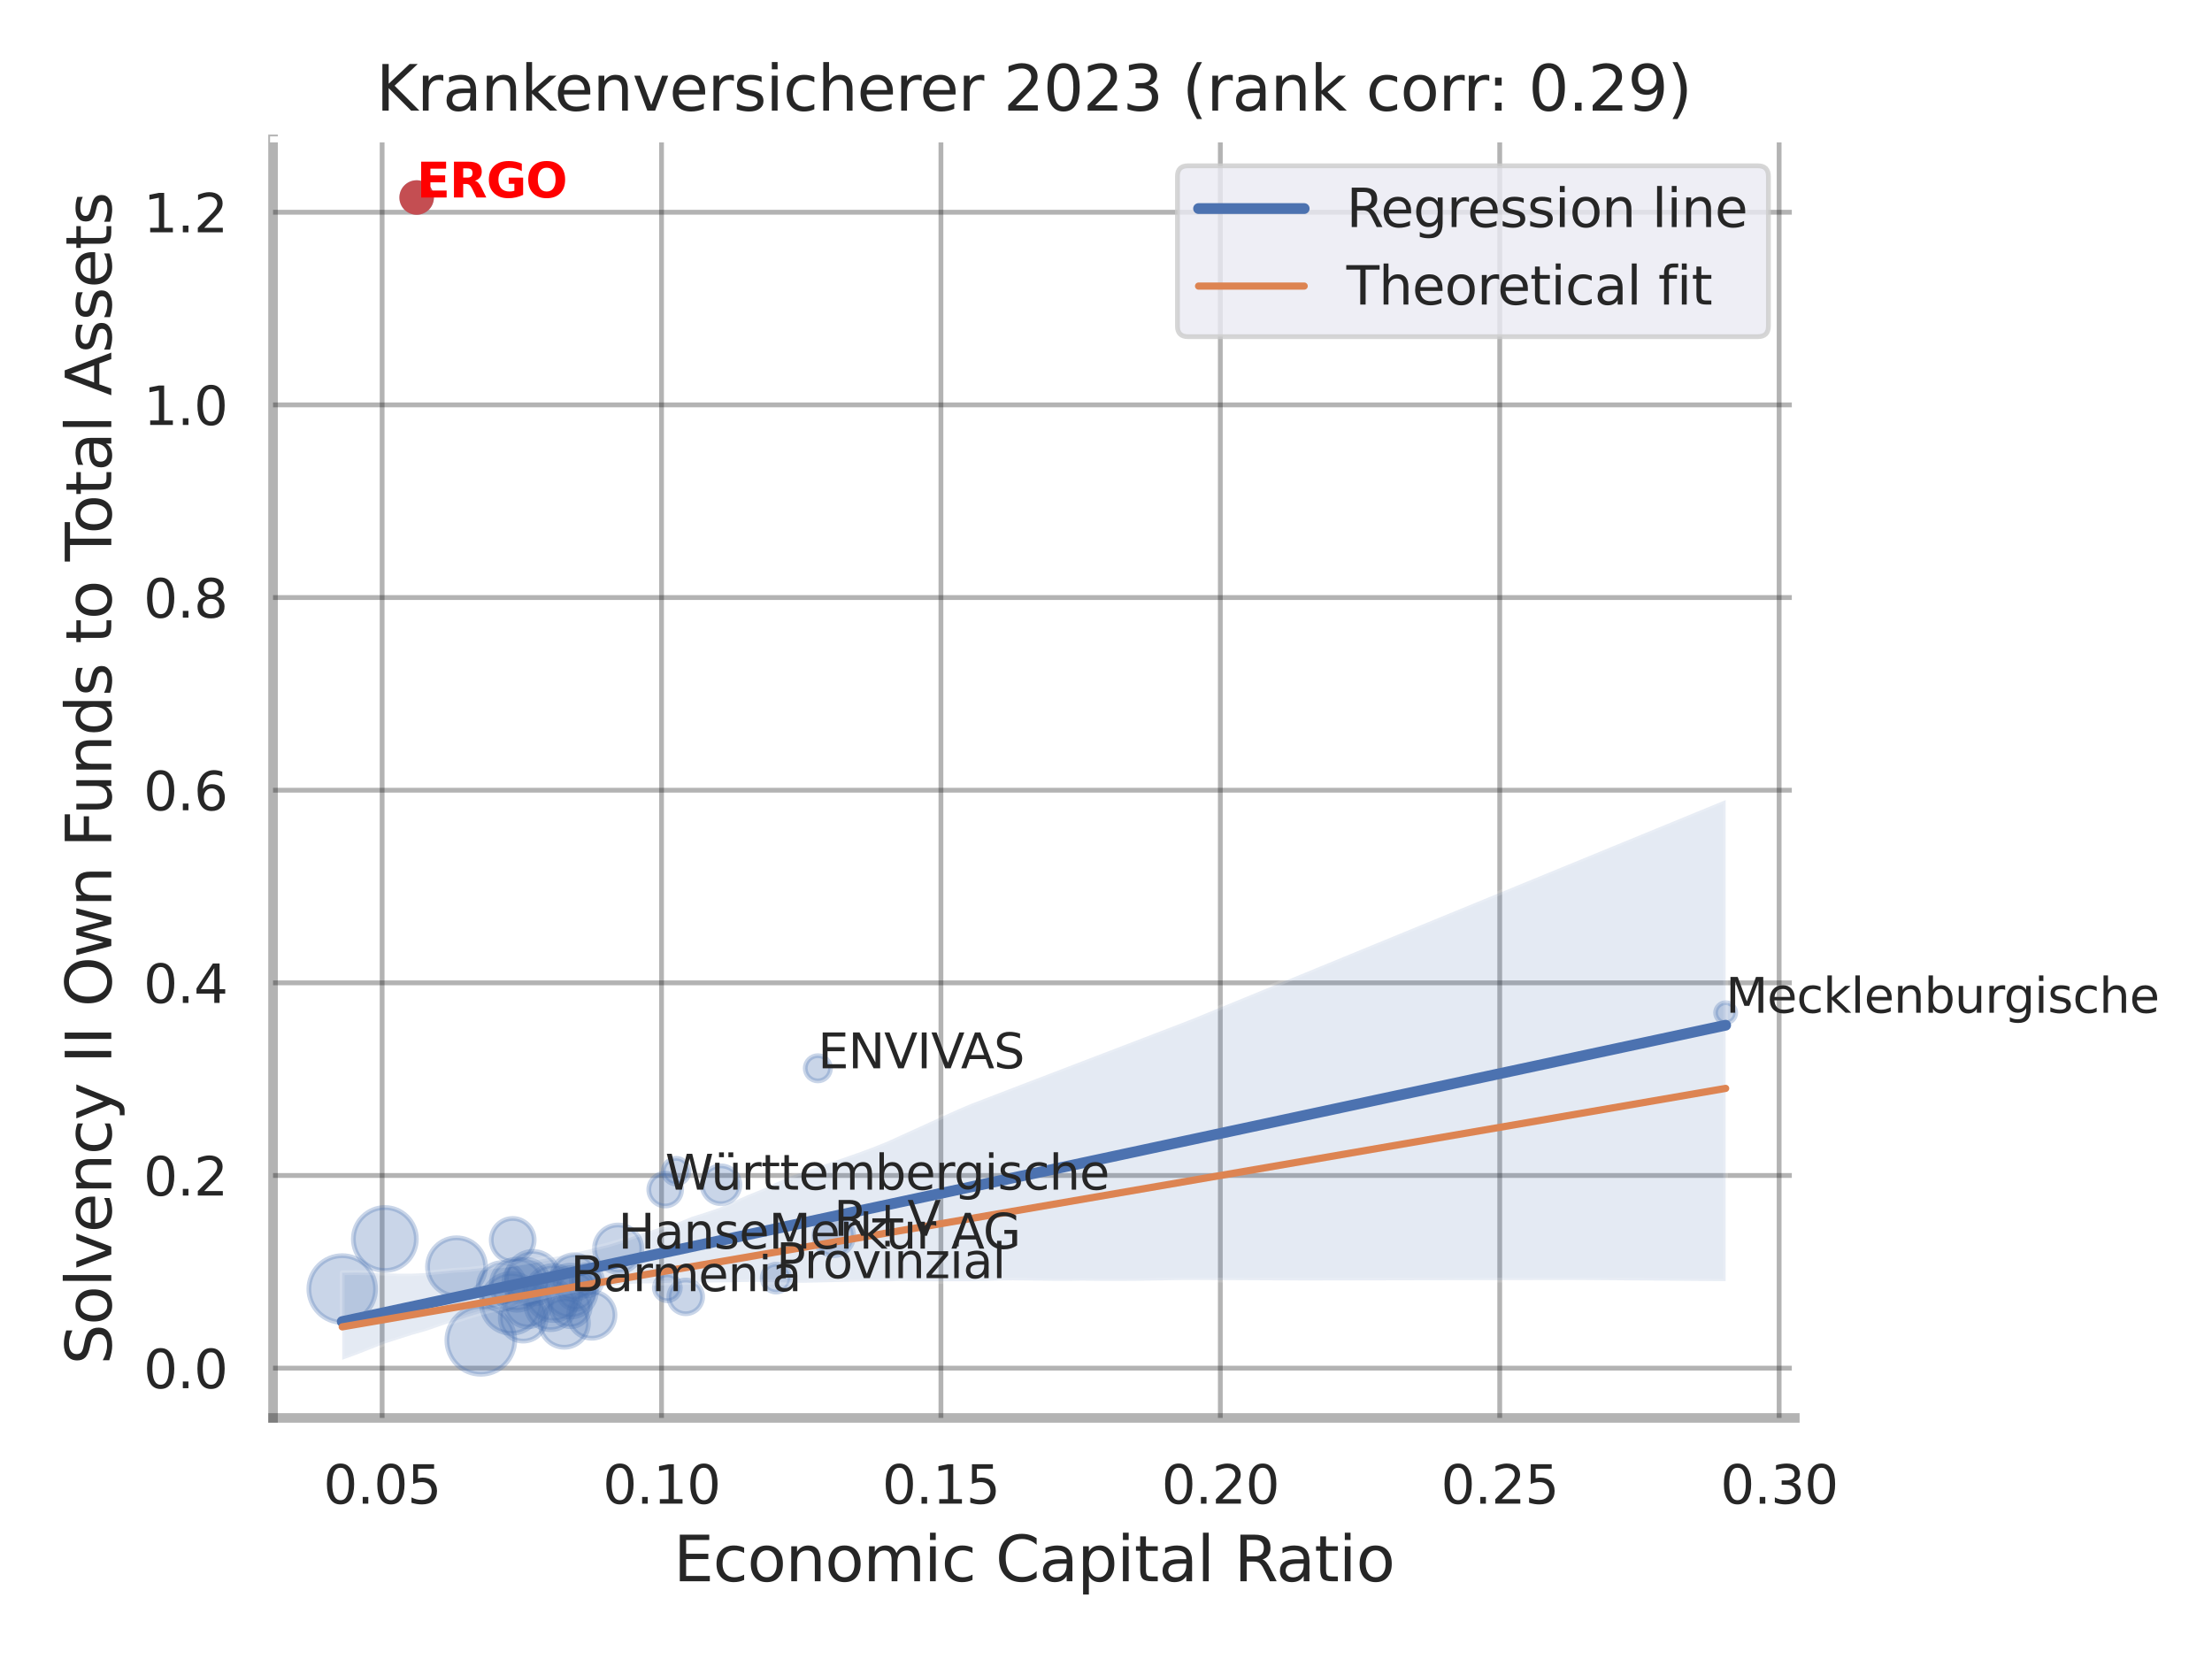 <?xml version="1.0" encoding="utf-8" standalone="no"?>
<!DOCTYPE svg PUBLIC "-//W3C//DTD SVG 1.1//EN"
  "http://www.w3.org/Graphics/SVG/1.1/DTD/svg11.dtd">
<svg xmlns:xlink="http://www.w3.org/1999/xlink" width="460.8pt" height="345.6pt" viewBox="0 0 460.8 345.6" xmlns="http://www.w3.org/2000/svg" version="1.1">
 <defs>
  <style type="text/css">*{stroke-linejoin: round; stroke-linecap: butt}</style>
 </defs>
 <g id="figure_1">
  <g id="patch_1">
   <path d="M 0 345.6 
L 460.8 345.6 
L 460.8 0 
L 0 0 
z
" style="fill: #ffffff"/>
  </g>
  <g id="axes_1">
   <g id="patch_2">
    <path d="M 56.88 295.38 
L 373.893 295.38 
L 373.893 29.04 
L 56.88 29.04 
z
" style="fill: #ffffff"/>
   </g>
   <g id="matplotlib.axis_1">
    <g id="xtick_1">
     <g id="line2d_1">
      <path d="M 79.605 295.38 
L 79.605 29.04 
" clip-path="url(#p08f02def97)" style="fill: none; stroke: #000000; stroke-opacity: 0.3; stroke-linecap: round"/>
     </g>
     <g id="text_1">
      <!-- 0.05 -->
      <g style="fill: #262626" transform="translate(67.359 313.238) scale(0.11 -0.11)">
       <defs>
        <path id="DejaVuSans-30" d="M 2034 4250 
Q 1547 4250 1301 3770 
Q 1056 3291 1056 2328 
Q 1056 1369 1301 889 
Q 1547 409 2034 409 
Q 2525 409 2770 889 
Q 3016 1369 3016 2328 
Q 3016 3291 2770 3770 
Q 2525 4250 2034 4250 
z
M 2034 4750 
Q 2819 4750 3233 4129 
Q 3647 3509 3647 2328 
Q 3647 1150 3233 529 
Q 2819 -91 2034 -91 
Q 1250 -91 836 529 
Q 422 1150 422 2328 
Q 422 3509 836 4129 
Q 1250 4750 2034 4750 
z
" transform="scale(0.016)"/>
        <path id="DejaVuSans-2e" d="M 684 794 
L 1344 794 
L 1344 0 
L 684 0 
L 684 794 
z
" transform="scale(0.016)"/>
        <path id="DejaVuSans-35" d="M 691 4666 
L 3169 4666 
L 3169 4134 
L 1269 4134 
L 1269 2991 
Q 1406 3038 1543 3061 
Q 1681 3084 1819 3084 
Q 2600 3084 3056 2656 
Q 3513 2228 3513 1497 
Q 3513 744 3044 326 
Q 2575 -91 1722 -91 
Q 1428 -91 1123 -41 
Q 819 9 494 109 
L 494 744 
Q 775 591 1075 516 
Q 1375 441 1709 441 
Q 2250 441 2565 725 
Q 2881 1009 2881 1497 
Q 2881 1984 2565 2268 
Q 2250 2553 1709 2553 
Q 1456 2553 1204 2497 
Q 953 2441 691 2322 
L 691 4666 
z
" transform="scale(0.016)"/>
       </defs>
       <use xlink:href="#DejaVuSans-30"/>
       <use xlink:href="#DejaVuSans-2e" x="63.623"/>
       <use xlink:href="#DejaVuSans-30" x="95.41"/>
       <use xlink:href="#DejaVuSans-35" x="159.033"/>
      </g>
     </g>
    </g>
    <g id="xtick_2">
     <g id="line2d_2">
      <path d="M 137.809 295.38 
L 137.809 29.04 
" clip-path="url(#p08f02def97)" style="fill: none; stroke: #000000; stroke-opacity: 0.3; stroke-linecap: round"/>
     </g>
     <g id="text_2">
      <!-- 0.10 -->
      <g style="fill: #262626" transform="translate(125.563 313.238) scale(0.11 -0.11)">
       <defs>
        <path id="DejaVuSans-31" d="M 794 531 
L 1825 531 
L 1825 4091 
L 703 3866 
L 703 4441 
L 1819 4666 
L 2450 4666 
L 2450 531 
L 3481 531 
L 3481 0 
L 794 0 
L 794 531 
z
" transform="scale(0.016)"/>
       </defs>
       <use xlink:href="#DejaVuSans-30"/>
       <use xlink:href="#DejaVuSans-2e" x="63.623"/>
       <use xlink:href="#DejaVuSans-31" x="95.41"/>
       <use xlink:href="#DejaVuSans-30" x="159.033"/>
      </g>
     </g>
    </g>
    <g id="xtick_3">
     <g id="line2d_3">
      <path d="M 196.013 295.38 
L 196.013 29.04 
" clip-path="url(#p08f02def97)" style="fill: none; stroke: #000000; stroke-opacity: 0.3; stroke-linecap: round"/>
     </g>
     <g id="text_3">
      <!-- 0.15 -->
      <g style="fill: #262626" transform="translate(183.767 313.238) scale(0.11 -0.11)">
       <use xlink:href="#DejaVuSans-30"/>
       <use xlink:href="#DejaVuSans-2e" x="63.623"/>
       <use xlink:href="#DejaVuSans-31" x="95.41"/>
       <use xlink:href="#DejaVuSans-35" x="159.033"/>
      </g>
     </g>
    </g>
    <g id="xtick_4">
     <g id="line2d_4">
      <path d="M 254.217 295.38 
L 254.217 29.04 
" clip-path="url(#p08f02def97)" style="fill: none; stroke: #000000; stroke-opacity: 0.3; stroke-linecap: round"/>
     </g>
     <g id="text_4">
      <!-- 0.20 -->
      <g style="fill: #262626" transform="translate(241.971 313.238) scale(0.11 -0.11)">
       <defs>
        <path id="DejaVuSans-32" d="M 1228 531 
L 3431 531 
L 3431 0 
L 469 0 
L 469 531 
Q 828 903 1448 1529 
Q 2069 2156 2228 2338 
Q 2531 2678 2651 2914 
Q 2772 3150 2772 3378 
Q 2772 3750 2511 3984 
Q 2250 4219 1831 4219 
Q 1534 4219 1204 4116 
Q 875 4013 500 3803 
L 500 4441 
Q 881 4594 1212 4672 
Q 1544 4750 1819 4750 
Q 2544 4750 2975 4387 
Q 3406 4025 3406 3419 
Q 3406 3131 3298 2873 
Q 3191 2616 2906 2266 
Q 2828 2175 2409 1742 
Q 1991 1309 1228 531 
z
" transform="scale(0.016)"/>
       </defs>
       <use xlink:href="#DejaVuSans-30"/>
       <use xlink:href="#DejaVuSans-2e" x="63.623"/>
       <use xlink:href="#DejaVuSans-32" x="95.41"/>
       <use xlink:href="#DejaVuSans-30" x="159.033"/>
      </g>
     </g>
    </g>
    <g id="xtick_5">
     <g id="line2d_5">
      <path d="M 312.421 295.38 
L 312.421 29.04 
" clip-path="url(#p08f02def97)" style="fill: none; stroke: #000000; stroke-opacity: 0.3; stroke-linecap: round"/>
     </g>
     <g id="text_5">
      <!-- 0.25 -->
      <g style="fill: #262626" transform="translate(300.175 313.238) scale(0.11 -0.11)">
       <use xlink:href="#DejaVuSans-30"/>
       <use xlink:href="#DejaVuSans-2e" x="63.623"/>
       <use xlink:href="#DejaVuSans-32" x="95.41"/>
       <use xlink:href="#DejaVuSans-35" x="159.033"/>
      </g>
     </g>
    </g>
    <g id="xtick_6">
     <g id="line2d_6">
      <path d="M 370.625 295.38 
L 370.625 29.04 
" clip-path="url(#p08f02def97)" style="fill: none; stroke: #000000; stroke-opacity: 0.3; stroke-linecap: round"/>
     </g>
     <g id="text_6">
      <!-- 0.30 -->
      <g style="fill: #262626" transform="translate(358.379 313.238) scale(0.11 -0.11)">
       <defs>
        <path id="DejaVuSans-33" d="M 2597 2516 
Q 3050 2419 3304 2112 
Q 3559 1806 3559 1356 
Q 3559 666 3084 287 
Q 2609 -91 1734 -91 
Q 1441 -91 1130 -33 
Q 819 25 488 141 
L 488 750 
Q 750 597 1062 519 
Q 1375 441 1716 441 
Q 2309 441 2620 675 
Q 2931 909 2931 1356 
Q 2931 1769 2642 2001 
Q 2353 2234 1838 2234 
L 1294 2234 
L 1294 2753 
L 1863 2753 
Q 2328 2753 2575 2939 
Q 2822 3125 2822 3475 
Q 2822 3834 2567 4026 
Q 2313 4219 1838 4219 
Q 1578 4219 1281 4162 
Q 984 4106 628 3988 
L 628 4550 
Q 988 4650 1302 4700 
Q 1616 4750 1894 4750 
Q 2613 4750 3031 4423 
Q 3450 4097 3450 3541 
Q 3450 3153 3228 2886 
Q 3006 2619 2597 2516 
z
" transform="scale(0.016)"/>
       </defs>
       <use xlink:href="#DejaVuSans-30"/>
       <use xlink:href="#DejaVuSans-2e" x="63.623"/>
       <use xlink:href="#DejaVuSans-33" x="95.41"/>
       <use xlink:href="#DejaVuSans-30" x="159.033"/>
      </g>
     </g>
    </g>
    <g id="text_7">
     <!-- Economic Capital Ratio -->
     <g style="fill: #262626" transform="translate(140.312 329.404) scale(0.13 -0.13)">
      <defs>
       <path id="DejaVuSans-45" d="M 628 4666 
L 3578 4666 
L 3578 4134 
L 1259 4134 
L 1259 2753 
L 3481 2753 
L 3481 2222 
L 1259 2222 
L 1259 531 
L 3634 531 
L 3634 0 
L 628 0 
L 628 4666 
z
" transform="scale(0.016)"/>
       <path id="DejaVuSans-63" d="M 3122 3366 
L 3122 2828 
Q 2878 2963 2633 3030 
Q 2388 3097 2138 3097 
Q 1578 3097 1268 2742 
Q 959 2388 959 1747 
Q 959 1106 1268 751 
Q 1578 397 2138 397 
Q 2388 397 2633 464 
Q 2878 531 3122 666 
L 3122 134 
Q 2881 22 2623 -34 
Q 2366 -91 2075 -91 
Q 1284 -91 818 406 
Q 353 903 353 1747 
Q 353 2603 823 3093 
Q 1294 3584 2113 3584 
Q 2378 3584 2631 3529 
Q 2884 3475 3122 3366 
z
" transform="scale(0.016)"/>
       <path id="DejaVuSans-6f" d="M 1959 3097 
Q 1497 3097 1228 2736 
Q 959 2375 959 1747 
Q 959 1119 1226 758 
Q 1494 397 1959 397 
Q 2419 397 2687 759 
Q 2956 1122 2956 1747 
Q 2956 2369 2687 2733 
Q 2419 3097 1959 3097 
z
M 1959 3584 
Q 2709 3584 3137 3096 
Q 3566 2609 3566 1747 
Q 3566 888 3137 398 
Q 2709 -91 1959 -91 
Q 1206 -91 779 398 
Q 353 888 353 1747 
Q 353 2609 779 3096 
Q 1206 3584 1959 3584 
z
" transform="scale(0.016)"/>
       <path id="DejaVuSans-6e" d="M 3513 2113 
L 3513 0 
L 2938 0 
L 2938 2094 
Q 2938 2591 2744 2837 
Q 2550 3084 2163 3084 
Q 1697 3084 1428 2787 
Q 1159 2491 1159 1978 
L 1159 0 
L 581 0 
L 581 3500 
L 1159 3500 
L 1159 2956 
Q 1366 3272 1645 3428 
Q 1925 3584 2291 3584 
Q 2894 3584 3203 3211 
Q 3513 2838 3513 2113 
z
" transform="scale(0.016)"/>
       <path id="DejaVuSans-6d" d="M 3328 2828 
Q 3544 3216 3844 3400 
Q 4144 3584 4550 3584 
Q 5097 3584 5394 3201 
Q 5691 2819 5691 2113 
L 5691 0 
L 5113 0 
L 5113 2094 
Q 5113 2597 4934 2840 
Q 4756 3084 4391 3084 
Q 3944 3084 3684 2787 
Q 3425 2491 3425 1978 
L 3425 0 
L 2847 0 
L 2847 2094 
Q 2847 2600 2669 2842 
Q 2491 3084 2119 3084 
Q 1678 3084 1418 2786 
Q 1159 2488 1159 1978 
L 1159 0 
L 581 0 
L 581 3500 
L 1159 3500 
L 1159 2956 
Q 1356 3278 1631 3431 
Q 1906 3584 2284 3584 
Q 2666 3584 2933 3390 
Q 3200 3197 3328 2828 
z
" transform="scale(0.016)"/>
       <path id="DejaVuSans-69" d="M 603 3500 
L 1178 3500 
L 1178 0 
L 603 0 
L 603 3500 
z
M 603 4863 
L 1178 4863 
L 1178 4134 
L 603 4134 
L 603 4863 
z
" transform="scale(0.016)"/>
       <path id="DejaVuSans-20" transform="scale(0.016)"/>
       <path id="DejaVuSans-43" d="M 4122 4306 
L 4122 3641 
Q 3803 3938 3442 4084 
Q 3081 4231 2675 4231 
Q 1875 4231 1450 3742 
Q 1025 3253 1025 2328 
Q 1025 1406 1450 917 
Q 1875 428 2675 428 
Q 3081 428 3442 575 
Q 3803 722 4122 1019 
L 4122 359 
Q 3791 134 3420 21 
Q 3050 -91 2638 -91 
Q 1578 -91 968 557 
Q 359 1206 359 2328 
Q 359 3453 968 4101 
Q 1578 4750 2638 4750 
Q 3056 4750 3426 4639 
Q 3797 4528 4122 4306 
z
" transform="scale(0.016)"/>
       <path id="DejaVuSans-61" d="M 2194 1759 
Q 1497 1759 1228 1600 
Q 959 1441 959 1056 
Q 959 750 1161 570 
Q 1363 391 1709 391 
Q 2188 391 2477 730 
Q 2766 1069 2766 1631 
L 2766 1759 
L 2194 1759 
z
M 3341 1997 
L 3341 0 
L 2766 0 
L 2766 531 
Q 2569 213 2275 61 
Q 1981 -91 1556 -91 
Q 1019 -91 701 211 
Q 384 513 384 1019 
Q 384 1609 779 1909 
Q 1175 2209 1959 2209 
L 2766 2209 
L 2766 2266 
Q 2766 2663 2505 2880 
Q 2244 3097 1772 3097 
Q 1472 3097 1187 3025 
Q 903 2953 641 2809 
L 641 3341 
Q 956 3463 1253 3523 
Q 1550 3584 1831 3584 
Q 2591 3584 2966 3190 
Q 3341 2797 3341 1997 
z
" transform="scale(0.016)"/>
       <path id="DejaVuSans-70" d="M 1159 525 
L 1159 -1331 
L 581 -1331 
L 581 3500 
L 1159 3500 
L 1159 2969 
Q 1341 3281 1617 3432 
Q 1894 3584 2278 3584 
Q 2916 3584 3314 3078 
Q 3713 2572 3713 1747 
Q 3713 922 3314 415 
Q 2916 -91 2278 -91 
Q 1894 -91 1617 61 
Q 1341 213 1159 525 
z
M 3116 1747 
Q 3116 2381 2855 2742 
Q 2594 3103 2138 3103 
Q 1681 3103 1420 2742 
Q 1159 2381 1159 1747 
Q 1159 1113 1420 752 
Q 1681 391 2138 391 
Q 2594 391 2855 752 
Q 3116 1113 3116 1747 
z
" transform="scale(0.016)"/>
       <path id="DejaVuSans-74" d="M 1172 4494 
L 1172 3500 
L 2356 3500 
L 2356 3053 
L 1172 3053 
L 1172 1153 
Q 1172 725 1289 603 
Q 1406 481 1766 481 
L 2356 481 
L 2356 0 
L 1766 0 
Q 1100 0 847 248 
Q 594 497 594 1153 
L 594 3053 
L 172 3053 
L 172 3500 
L 594 3500 
L 594 4494 
L 1172 4494 
z
" transform="scale(0.016)"/>
       <path id="DejaVuSans-6c" d="M 603 4863 
L 1178 4863 
L 1178 0 
L 603 0 
L 603 4863 
z
" transform="scale(0.016)"/>
       <path id="DejaVuSans-52" d="M 2841 2188 
Q 3044 2119 3236 1894 
Q 3428 1669 3622 1275 
L 4263 0 
L 3584 0 
L 2988 1197 
Q 2756 1666 2539 1819 
Q 2322 1972 1947 1972 
L 1259 1972 
L 1259 0 
L 628 0 
L 628 4666 
L 2053 4666 
Q 2853 4666 3247 4331 
Q 3641 3997 3641 3322 
Q 3641 2881 3436 2590 
Q 3231 2300 2841 2188 
z
M 1259 4147 
L 1259 2491 
L 2053 2491 
Q 2509 2491 2742 2702 
Q 2975 2913 2975 3322 
Q 2975 3731 2742 3939 
Q 2509 4147 2053 4147 
L 1259 4147 
z
" transform="scale(0.016)"/>
      </defs>
      <use xlink:href="#DejaVuSans-45"/>
      <use xlink:href="#DejaVuSans-63" x="63.184"/>
      <use xlink:href="#DejaVuSans-6f" x="118.164"/>
      <use xlink:href="#DejaVuSans-6e" x="179.346"/>
      <use xlink:href="#DejaVuSans-6f" x="242.725"/>
      <use xlink:href="#DejaVuSans-6d" x="303.906"/>
      <use xlink:href="#DejaVuSans-69" x="401.318"/>
      <use xlink:href="#DejaVuSans-63" x="429.102"/>
      <use xlink:href="#DejaVuSans-20" x="484.082"/>
      <use xlink:href="#DejaVuSans-43" x="515.869"/>
      <use xlink:href="#DejaVuSans-61" x="585.693"/>
      <use xlink:href="#DejaVuSans-70" x="646.973"/>
      <use xlink:href="#DejaVuSans-69" x="710.449"/>
      <use xlink:href="#DejaVuSans-74" x="738.232"/>
      <use xlink:href="#DejaVuSans-61" x="777.441"/>
      <use xlink:href="#DejaVuSans-6c" x="838.721"/>
      <use xlink:href="#DejaVuSans-20" x="866.504"/>
      <use xlink:href="#DejaVuSans-52" x="898.291"/>
      <use xlink:href="#DejaVuSans-61" x="965.523"/>
      <use xlink:href="#DejaVuSans-74" x="1026.803"/>
      <use xlink:href="#DejaVuSans-69" x="1066.012"/>
      <use xlink:href="#DejaVuSans-6f" x="1093.795"/>
     </g>
    </g>
   </g>
   <g id="matplotlib.axis_2">
    <g id="ytick_1">
     <g id="line2d_7">
      <path d="M 56.88 285.01 
L 373.893 285.01 
" clip-path="url(#p08f02def97)" style="fill: none; stroke: #000000; stroke-opacity: 0.3; stroke-linecap: round"/>
     </g>
     <g id="text_8">
      <!-- 0.0 -->
      <g style="fill: #262626" transform="translate(29.887 289.189) scale(0.11 -0.11)">
       <use xlink:href="#DejaVuSans-30"/>
       <use xlink:href="#DejaVuSans-2e" x="63.623"/>
       <use xlink:href="#DejaVuSans-30" x="95.41"/>
      </g>
     </g>
    </g>
    <g id="ytick_2">
     <g id="line2d_8">
      <path d="M 56.88 244.877 
L 373.893 244.877 
" clip-path="url(#p08f02def97)" style="fill: none; stroke: #000000; stroke-opacity: 0.3; stroke-linecap: round"/>
     </g>
     <g id="text_9">
      <!-- 0.2 -->
      <g style="fill: #262626" transform="translate(29.887 249.057) scale(0.11 -0.11)">
       <use xlink:href="#DejaVuSans-30"/>
       <use xlink:href="#DejaVuSans-2e" x="63.623"/>
       <use xlink:href="#DejaVuSans-32" x="95.41"/>
      </g>
     </g>
    </g>
    <g id="ytick_3">
     <g id="line2d_9">
      <path d="M 56.88 204.744 
L 373.893 204.744 
" clip-path="url(#p08f02def97)" style="fill: none; stroke: #000000; stroke-opacity: 0.3; stroke-linecap: round"/>
     </g>
     <g id="text_10">
      <!-- 0.4 -->
      <g style="fill: #262626" transform="translate(29.887 208.924) scale(0.11 -0.11)">
       <defs>
        <path id="DejaVuSans-34" d="M 2419 4116 
L 825 1625 
L 2419 1625 
L 2419 4116 
z
M 2253 4666 
L 3047 4666 
L 3047 1625 
L 3713 1625 
L 3713 1100 
L 3047 1100 
L 3047 0 
L 2419 0 
L 2419 1100 
L 313 1100 
L 313 1709 
L 2253 4666 
z
" transform="scale(0.016)"/>
       </defs>
       <use xlink:href="#DejaVuSans-30"/>
       <use xlink:href="#DejaVuSans-2e" x="63.623"/>
       <use xlink:href="#DejaVuSans-34" x="95.41"/>
      </g>
     </g>
    </g>
    <g id="ytick_4">
     <g id="line2d_10">
      <path d="M 56.88 164.612 
L 373.893 164.612 
" clip-path="url(#p08f02def97)" style="fill: none; stroke: #000000; stroke-opacity: 0.3; stroke-linecap: round"/>
     </g>
     <g id="text_11">
      <!-- 0.6 -->
      <g style="fill: #262626" transform="translate(29.887 168.791) scale(0.11 -0.11)">
       <defs>
        <path id="DejaVuSans-36" d="M 2113 2584 
Q 1688 2584 1439 2293 
Q 1191 2003 1191 1497 
Q 1191 994 1439 701 
Q 1688 409 2113 409 
Q 2538 409 2786 701 
Q 3034 994 3034 1497 
Q 3034 2003 2786 2293 
Q 2538 2584 2113 2584 
z
M 3366 4563 
L 3366 3988 
Q 3128 4100 2886 4159 
Q 2644 4219 2406 4219 
Q 1781 4219 1451 3797 
Q 1122 3375 1075 2522 
Q 1259 2794 1537 2939 
Q 1816 3084 2150 3084 
Q 2853 3084 3261 2657 
Q 3669 2231 3669 1497 
Q 3669 778 3244 343 
Q 2819 -91 2113 -91 
Q 1303 -91 875 529 
Q 447 1150 447 2328 
Q 447 3434 972 4092 
Q 1497 4750 2381 4750 
Q 2619 4750 2861 4703 
Q 3103 4656 3366 4563 
z
" transform="scale(0.016)"/>
       </defs>
       <use xlink:href="#DejaVuSans-30"/>
       <use xlink:href="#DejaVuSans-2e" x="63.623"/>
       <use xlink:href="#DejaVuSans-36" x="95.41"/>
      </g>
     </g>
    </g>
    <g id="ytick_5">
     <g id="line2d_11">
      <path d="M 56.88 124.479 
L 373.893 124.479 
" clip-path="url(#p08f02def97)" style="fill: none; stroke: #000000; stroke-opacity: 0.3; stroke-linecap: round"/>
     </g>
     <g id="text_12">
      <!-- 0.8 -->
      <g style="fill: #262626" transform="translate(29.887 128.658) scale(0.11 -0.11)">
       <defs>
        <path id="DejaVuSans-38" d="M 2034 2216 
Q 1584 2216 1326 1975 
Q 1069 1734 1069 1313 
Q 1069 891 1326 650 
Q 1584 409 2034 409 
Q 2484 409 2743 651 
Q 3003 894 3003 1313 
Q 3003 1734 2745 1975 
Q 2488 2216 2034 2216 
z
M 1403 2484 
Q 997 2584 770 2862 
Q 544 3141 544 3541 
Q 544 4100 942 4425 
Q 1341 4750 2034 4750 
Q 2731 4750 3128 4425 
Q 3525 4100 3525 3541 
Q 3525 3141 3298 2862 
Q 3072 2584 2669 2484 
Q 3125 2378 3379 2068 
Q 3634 1759 3634 1313 
Q 3634 634 3220 271 
Q 2806 -91 2034 -91 
Q 1263 -91 848 271 
Q 434 634 434 1313 
Q 434 1759 690 2068 
Q 947 2378 1403 2484 
z
M 1172 3481 
Q 1172 3119 1398 2916 
Q 1625 2713 2034 2713 
Q 2441 2713 2670 2916 
Q 2900 3119 2900 3481 
Q 2900 3844 2670 4047 
Q 2441 4250 2034 4250 
Q 1625 4250 1398 4047 
Q 1172 3844 1172 3481 
z
" transform="scale(0.016)"/>
       </defs>
       <use xlink:href="#DejaVuSans-30"/>
       <use xlink:href="#DejaVuSans-2e" x="63.623"/>
       <use xlink:href="#DejaVuSans-38" x="95.41"/>
      </g>
     </g>
    </g>
    <g id="ytick_6">
     <g id="line2d_12">
      <path d="M 56.88 84.346 
L 373.893 84.346 
" clip-path="url(#p08f02def97)" style="fill: none; stroke: #000000; stroke-opacity: 0.3; stroke-linecap: round"/>
     </g>
     <g id="text_13">
      <!-- 1.0 -->
      <g style="fill: #262626" transform="translate(29.887 88.525) scale(0.11 -0.11)">
       <use xlink:href="#DejaVuSans-31"/>
       <use xlink:href="#DejaVuSans-2e" x="63.623"/>
       <use xlink:href="#DejaVuSans-30" x="95.41"/>
      </g>
     </g>
    </g>
    <g id="ytick_7">
     <g id="line2d_13">
      <path d="M 56.88 44.213 
L 373.893 44.213 
" clip-path="url(#p08f02def97)" style="fill: none; stroke: #000000; stroke-opacity: 0.3; stroke-linecap: round"/>
     </g>
     <g id="text_14">
      <!-- 1.2 -->
      <g style="fill: #262626" transform="translate(29.887 48.392) scale(0.11 -0.11)">
       <use xlink:href="#DejaVuSans-31"/>
       <use xlink:href="#DejaVuSans-2e" x="63.623"/>
       <use xlink:href="#DejaVuSans-32" x="95.41"/>
      </g>
     </g>
    </g>
    <g id="text_15">
     <!-- Solvency II Own Funds to Total Assets -->
     <g style="fill: #262626" transform="translate(23.183 284.278) rotate(-90) scale(0.13 -0.13)">
      <defs>
       <path id="DejaVuSans-53" d="M 3425 4513 
L 3425 3897 
Q 3066 4069 2747 4153 
Q 2428 4238 2131 4238 
Q 1616 4238 1336 4038 
Q 1056 3838 1056 3469 
Q 1056 3159 1242 3001 
Q 1428 2844 1947 2747 
L 2328 2669 
Q 3034 2534 3370 2195 
Q 3706 1856 3706 1288 
Q 3706 609 3251 259 
Q 2797 -91 1919 -91 
Q 1588 -91 1214 -16 
Q 841 59 441 206 
L 441 856 
Q 825 641 1194 531 
Q 1563 422 1919 422 
Q 2459 422 2753 634 
Q 3047 847 3047 1241 
Q 3047 1584 2836 1778 
Q 2625 1972 2144 2069 
L 1759 2144 
Q 1053 2284 737 2584 
Q 422 2884 422 3419 
Q 422 4038 858 4394 
Q 1294 4750 2059 4750 
Q 2388 4750 2728 4690 
Q 3069 4631 3425 4513 
z
" transform="scale(0.016)"/>
       <path id="DejaVuSans-76" d="M 191 3500 
L 800 3500 
L 1894 563 
L 2988 3500 
L 3597 3500 
L 2284 0 
L 1503 0 
L 191 3500 
z
" transform="scale(0.016)"/>
       <path id="DejaVuSans-65" d="M 3597 1894 
L 3597 1613 
L 953 1613 
Q 991 1019 1311 708 
Q 1631 397 2203 397 
Q 2534 397 2845 478 
Q 3156 559 3463 722 
L 3463 178 
Q 3153 47 2828 -22 
Q 2503 -91 2169 -91 
Q 1331 -91 842 396 
Q 353 884 353 1716 
Q 353 2575 817 3079 
Q 1281 3584 2069 3584 
Q 2775 3584 3186 3129 
Q 3597 2675 3597 1894 
z
M 3022 2063 
Q 3016 2534 2758 2815 
Q 2500 3097 2075 3097 
Q 1594 3097 1305 2825 
Q 1016 2553 972 2059 
L 3022 2063 
z
" transform="scale(0.016)"/>
       <path id="DejaVuSans-79" d="M 2059 -325 
Q 1816 -950 1584 -1140 
Q 1353 -1331 966 -1331 
L 506 -1331 
L 506 -850 
L 844 -850 
Q 1081 -850 1212 -737 
Q 1344 -625 1503 -206 
L 1606 56 
L 191 3500 
L 800 3500 
L 1894 763 
L 2988 3500 
L 3597 3500 
L 2059 -325 
z
" transform="scale(0.016)"/>
       <path id="DejaVuSans-49" d="M 628 4666 
L 1259 4666 
L 1259 0 
L 628 0 
L 628 4666 
z
" transform="scale(0.016)"/>
       <path id="DejaVuSans-4f" d="M 2522 4238 
Q 1834 4238 1429 3725 
Q 1025 3213 1025 2328 
Q 1025 1447 1429 934 
Q 1834 422 2522 422 
Q 3209 422 3611 934 
Q 4013 1447 4013 2328 
Q 4013 3213 3611 3725 
Q 3209 4238 2522 4238 
z
M 2522 4750 
Q 3503 4750 4090 4092 
Q 4678 3434 4678 2328 
Q 4678 1225 4090 567 
Q 3503 -91 2522 -91 
Q 1538 -91 948 565 
Q 359 1222 359 2328 
Q 359 3434 948 4092 
Q 1538 4750 2522 4750 
z
" transform="scale(0.016)"/>
       <path id="DejaVuSans-77" d="M 269 3500 
L 844 3500 
L 1563 769 
L 2278 3500 
L 2956 3500 
L 3675 769 
L 4391 3500 
L 4966 3500 
L 4050 0 
L 3372 0 
L 2619 2869 
L 1863 0 
L 1184 0 
L 269 3500 
z
" transform="scale(0.016)"/>
       <path id="DejaVuSans-46" d="M 628 4666 
L 3309 4666 
L 3309 4134 
L 1259 4134 
L 1259 2759 
L 3109 2759 
L 3109 2228 
L 1259 2228 
L 1259 0 
L 628 0 
L 628 4666 
z
" transform="scale(0.016)"/>
       <path id="DejaVuSans-75" d="M 544 1381 
L 544 3500 
L 1119 3500 
L 1119 1403 
Q 1119 906 1312 657 
Q 1506 409 1894 409 
Q 2359 409 2629 706 
Q 2900 1003 2900 1516 
L 2900 3500 
L 3475 3500 
L 3475 0 
L 2900 0 
L 2900 538 
Q 2691 219 2414 64 
Q 2138 -91 1772 -91 
Q 1169 -91 856 284 
Q 544 659 544 1381 
z
M 1991 3584 
L 1991 3584 
z
" transform="scale(0.016)"/>
       <path id="DejaVuSans-64" d="M 2906 2969 
L 2906 4863 
L 3481 4863 
L 3481 0 
L 2906 0 
L 2906 525 
Q 2725 213 2448 61 
Q 2172 -91 1784 -91 
Q 1150 -91 751 415 
Q 353 922 353 1747 
Q 353 2572 751 3078 
Q 1150 3584 1784 3584 
Q 2172 3584 2448 3432 
Q 2725 3281 2906 2969 
z
M 947 1747 
Q 947 1113 1208 752 
Q 1469 391 1925 391 
Q 2381 391 2643 752 
Q 2906 1113 2906 1747 
Q 2906 2381 2643 2742 
Q 2381 3103 1925 3103 
Q 1469 3103 1208 2742 
Q 947 2381 947 1747 
z
" transform="scale(0.016)"/>
       <path id="DejaVuSans-73" d="M 2834 3397 
L 2834 2853 
Q 2591 2978 2328 3040 
Q 2066 3103 1784 3103 
Q 1356 3103 1142 2972 
Q 928 2841 928 2578 
Q 928 2378 1081 2264 
Q 1234 2150 1697 2047 
L 1894 2003 
Q 2506 1872 2764 1633 
Q 3022 1394 3022 966 
Q 3022 478 2636 193 
Q 2250 -91 1575 -91 
Q 1294 -91 989 -36 
Q 684 19 347 128 
L 347 722 
Q 666 556 975 473 
Q 1284 391 1588 391 
Q 1994 391 2212 530 
Q 2431 669 2431 922 
Q 2431 1156 2273 1281 
Q 2116 1406 1581 1522 
L 1381 1569 
Q 847 1681 609 1914 
Q 372 2147 372 2553 
Q 372 3047 722 3315 
Q 1072 3584 1716 3584 
Q 2034 3584 2315 3537 
Q 2597 3491 2834 3397 
z
" transform="scale(0.016)"/>
       <path id="DejaVuSans-54" d="M -19 4666 
L 3928 4666 
L 3928 4134 
L 2272 4134 
L 2272 0 
L 1638 0 
L 1638 4134 
L -19 4134 
L -19 4666 
z
" transform="scale(0.016)"/>
       <path id="DejaVuSans-41" d="M 2188 4044 
L 1331 1722 
L 3047 1722 
L 2188 4044 
z
M 1831 4666 
L 2547 4666 
L 4325 0 
L 3669 0 
L 3244 1197 
L 1141 1197 
L 716 0 
L 50 0 
L 1831 4666 
z
" transform="scale(0.016)"/>
      </defs>
      <use xlink:href="#DejaVuSans-53"/>
      <use xlink:href="#DejaVuSans-6f" x="63.477"/>
      <use xlink:href="#DejaVuSans-6c" x="124.658"/>
      <use xlink:href="#DejaVuSans-76" x="152.441"/>
      <use xlink:href="#DejaVuSans-65" x="211.621"/>
      <use xlink:href="#DejaVuSans-6e" x="273.145"/>
      <use xlink:href="#DejaVuSans-63" x="336.523"/>
      <use xlink:href="#DejaVuSans-79" x="391.504"/>
      <use xlink:href="#DejaVuSans-20" x="450.684"/>
      <use xlink:href="#DejaVuSans-49" x="482.471"/>
      <use xlink:href="#DejaVuSans-49" x="511.963"/>
      <use xlink:href="#DejaVuSans-20" x="541.455"/>
      <use xlink:href="#DejaVuSans-4f" x="573.242"/>
      <use xlink:href="#DejaVuSans-77" x="651.953"/>
      <use xlink:href="#DejaVuSans-6e" x="733.74"/>
      <use xlink:href="#DejaVuSans-20" x="797.119"/>
      <use xlink:href="#DejaVuSans-46" x="828.906"/>
      <use xlink:href="#DejaVuSans-75" x="880.926"/>
      <use xlink:href="#DejaVuSans-6e" x="944.305"/>
      <use xlink:href="#DejaVuSans-64" x="1007.684"/>
      <use xlink:href="#DejaVuSans-73" x="1071.16"/>
      <use xlink:href="#DejaVuSans-20" x="1123.26"/>
      <use xlink:href="#DejaVuSans-74" x="1155.047"/>
      <use xlink:href="#DejaVuSans-6f" x="1194.256"/>
      <use xlink:href="#DejaVuSans-20" x="1255.438"/>
      <use xlink:href="#DejaVuSans-54" x="1287.225"/>
      <use xlink:href="#DejaVuSans-6f" x="1331.309"/>
      <use xlink:href="#DejaVuSans-74" x="1392.49"/>
      <use xlink:href="#DejaVuSans-61" x="1431.699"/>
      <use xlink:href="#DejaVuSans-6c" x="1492.979"/>
      <use xlink:href="#DejaVuSans-20" x="1520.762"/>
      <use xlink:href="#DejaVuSans-41" x="1552.549"/>
      <use xlink:href="#DejaVuSans-73" x="1620.957"/>
      <use xlink:href="#DejaVuSans-73" x="1673.057"/>
      <use xlink:href="#DejaVuSans-65" x="1725.156"/>
      <use xlink:href="#DejaVuSans-74" x="1786.68"/>
      <use xlink:href="#DejaVuSans-73" x="1825.889"/>
     </g>
    </g>
   </g>
   <g id="PathCollection_1">
    <path d="M 111.01 271.663 
C 112.465 271.663 113.861 271.085 114.889 270.056 
C 115.918 269.027 116.496 267.631 116.496 266.176 
C 116.496 264.721 115.918 263.326 114.889 262.297 
C 113.861 261.268 112.465 260.69 111.01 260.69 
C 109.555 260.69 108.159 261.268 107.131 262.297 
C 106.102 263.326 105.524 264.721 105.524 266.176 
C 105.524 267.631 106.102 269.027 107.131 270.056 
C 108.159 271.085 109.555 271.663 111.01 271.663 
z
" clip-path="url(#p08f02def97)" style="fill: #4c72b0; fill-opacity: 0.3; stroke: #4c72b0; stroke-opacity: 0.3"/>
    <path d="M 106.511 277.753 
C 108.161 277.753 109.744 277.097 110.911 275.93 
C 112.078 274.763 112.734 273.18 112.734 271.53 
C 112.734 269.879 112.078 268.296 110.911 267.129 
C 109.744 265.962 108.161 265.306 106.511 265.306 
C 104.86 265.306 103.277 265.962 102.11 267.129 
C 100.943 268.296 100.287 269.879 100.287 271.53 
C 100.287 273.18 100.943 274.763 102.11 275.93 
C 103.277 277.097 104.86 277.753 106.511 277.753 
z
" clip-path="url(#p08f02def97)" style="fill: #4c72b0; fill-opacity: 0.3; stroke: #4c72b0; stroke-opacity: 0.3"/>
    <path d="M 115.278 275.086 
C 116.796 275.086 118.251 274.483 119.324 273.41 
C 120.397 272.337 121 270.881 121 269.364 
C 121 267.846 120.397 266.39 119.324 265.317 
C 118.251 264.244 116.796 263.641 115.278 263.641 
C 113.761 263.641 112.305 264.244 111.232 265.317 
C 110.159 266.39 109.556 267.846 109.556 269.364 
C 109.556 270.881 110.159 272.337 111.232 273.41 
C 112.305 274.483 113.761 275.086 115.278 275.086 
z
" clip-path="url(#p08f02def97)" style="fill: #4c72b0; fill-opacity: 0.3; stroke: #4c72b0; stroke-opacity: 0.3"/>
    <path d="M 104.523 272.804 
C 105.817 272.804 107.059 272.29 107.975 271.374 
C 108.89 270.459 109.405 269.217 109.405 267.922 
C 109.405 266.628 108.89 265.386 107.975 264.47 
C 107.059 263.555 105.817 263.04 104.523 263.04 
C 103.228 263.04 101.986 263.555 101.071 264.47 
C 100.155 265.386 99.641 266.628 99.641 267.922 
C 99.641 269.217 100.155 270.459 101.071 271.374 
C 101.986 272.29 103.228 272.804 104.523 272.804 
z
" clip-path="url(#p08f02def97)" style="fill: #4c72b0; fill-opacity: 0.3; stroke: #4c72b0; stroke-opacity: 0.3"/>
    <path d="M 100.165 286.286 
C 102.04 286.286 103.839 285.541 105.165 284.215 
C 106.491 282.889 107.236 281.09 107.236 279.215 
C 107.236 277.34 106.491 275.541 105.165 274.215 
C 103.839 272.889 102.04 272.144 100.165 272.144 
C 98.29 272.144 96.491 272.889 95.165 274.215 
C 93.839 275.541 93.094 277.34 93.094 279.215 
C 93.094 281.09 93.839 282.889 95.165 284.215 
C 96.491 285.541 98.29 286.286 100.165 286.286 
z
" clip-path="url(#p08f02def97)" style="fill: #4c72b0; fill-opacity: 0.3; stroke: #4c72b0; stroke-opacity: 0.3"/>
    <path d="M 80.173 264.672 
C 81.913 264.672 83.582 263.98 84.812 262.75 
C 86.042 261.52 86.734 259.851 86.734 258.111 
C 86.734 256.371 86.042 254.702 84.812 253.471 
C 83.582 252.241 81.913 251.55 80.173 251.55 
C 78.433 251.55 76.764 252.241 75.534 253.471 
C 74.303 254.702 73.612 256.371 73.612 258.111 
C 73.612 259.851 74.303 261.52 75.534 262.75 
C 76.764 263.98 78.433 264.672 80.173 264.672 
z
" clip-path="url(#p08f02def97)" style="fill: #4c72b0; fill-opacity: 0.3; stroke: #4c72b0; stroke-opacity: 0.3"/>
    <path d="M 106.804 262.772 
C 107.99 262.772 109.127 262.3 109.965 261.462 
C 110.804 260.624 111.275 259.486 111.275 258.301 
C 111.275 257.115 110.804 255.978 109.965 255.14 
C 109.127 254.301 107.99 253.83 106.804 253.83 
C 105.618 253.83 104.481 254.301 103.643 255.14 
C 102.804 255.978 102.333 257.115 102.333 258.301 
C 102.333 259.486 102.804 260.624 103.643 261.462 
C 104.481 262.3 105.618 262.772 106.804 262.772 
z
" clip-path="url(#p08f02def97)" style="fill: #4c72b0; fill-opacity: 0.3; stroke: #4c72b0; stroke-opacity: 0.3"/>
    <path d="M 108.997 279.375 
C 110.266 279.375 111.484 278.871 112.381 277.974 
C 113.278 277.076 113.782 275.859 113.782 274.59 
C 113.782 273.321 113.278 272.104 112.381 271.207 
C 111.484 270.309 110.266 269.805 108.997 269.805 
C 107.728 269.805 106.511 270.309 105.614 271.207 
C 104.716 272.104 104.212 273.321 104.212 274.59 
C 104.212 275.859 104.716 277.076 105.614 277.974 
C 106.511 278.871 107.728 279.375 108.997 279.375 
z
" clip-path="url(#p08f02def97)" style="fill: #4c72b0; fill-opacity: 0.3; stroke: #4c72b0; stroke-opacity: 0.3"/>
    <path d="M 114.694 276.989 
C 116.061 276.989 117.373 276.445 118.339 275.479 
C 119.306 274.512 119.849 273.201 119.849 271.833 
C 119.849 270.466 119.306 269.155 118.339 268.188 
C 117.373 267.221 116.061 266.678 114.694 266.678 
C 113.327 266.678 112.015 267.221 111.049 268.188 
C 110.082 269.155 109.539 270.466 109.539 271.833 
C 109.539 273.201 110.082 274.512 111.049 275.479 
C 112.015 276.445 113.327 276.989 114.694 276.989 
z
" clip-path="url(#p08f02def97)" style="fill: #4c72b0; fill-opacity: 0.3; stroke: #4c72b0; stroke-opacity: 0.3"/>
    <path d="M 71.29 275.478 
C 73.132 275.478 74.9 274.745 76.203 273.442 
C 77.506 272.139 78.238 270.372 78.238 268.529 
C 78.238 266.686 77.506 264.919 76.203 263.616 
C 74.9 262.313 73.132 261.581 71.29 261.581 
C 69.447 261.581 67.679 262.313 66.376 263.616 
C 65.073 264.919 64.341 266.686 64.341 268.529 
C 64.341 270.372 65.073 272.139 66.376 273.442 
C 67.679 274.745 69.447 275.478 71.29 275.478 
z
" clip-path="url(#p08f02def97)" style="fill: #4c72b0; fill-opacity: 0.3; stroke: #4c72b0; stroke-opacity: 0.3"/>
    <path d="M 119.584 270.649 
C 120.813 270.649 121.992 270.161 122.862 269.291 
C 123.731 268.422 124.219 267.243 124.219 266.014 
C 124.219 264.785 123.731 263.606 122.862 262.736 
C 121.992 261.867 120.813 261.379 119.584 261.379 
C 118.355 261.379 117.176 261.867 116.307 262.736 
C 115.438 263.606 114.949 264.785 114.949 266.014 
C 114.949 267.243 115.438 268.422 116.307 269.291 
C 117.176 270.161 118.355 270.649 119.584 270.649 
z
" clip-path="url(#p08f02def97)" style="fill: #4c72b0; fill-opacity: 0.3; stroke: #4c72b0; stroke-opacity: 0.3"/>
    <path d="M 95.107 269.943 
C 96.71 269.943 98.248 269.306 99.381 268.173 
C 100.514 267.04 101.151 265.502 101.151 263.899 
C 101.151 262.297 100.514 260.759 99.381 259.626 
C 98.248 258.492 96.71 257.856 95.107 257.856 
C 93.505 257.856 91.967 258.492 90.834 259.626 
C 89.7 260.759 89.064 262.297 89.064 263.899 
C 89.064 265.502 89.7 267.04 90.834 268.173 
C 91.967 269.306 93.505 269.943 95.107 269.943 
z
" clip-path="url(#p08f02def97)" style="fill: #4c72b0; fill-opacity: 0.3; stroke: #4c72b0; stroke-opacity: 0.3"/>
    <path d="M 109.605 271.571 
C 110.828 271.571 112.001 271.085 112.865 270.221 
C 113.73 269.356 114.216 268.183 114.216 266.961 
C 114.216 265.738 113.73 264.565 112.865 263.701 
C 112.001 262.836 110.828 262.35 109.605 262.35 
C 108.383 262.35 107.21 262.836 106.345 263.701 
C 105.481 264.565 104.995 265.738 104.995 266.961 
C 104.995 268.183 105.481 269.356 106.345 270.221 
C 107.21 271.085 108.383 271.571 109.605 271.571 
z
" clip-path="url(#p08f02def97)" style="fill: #4c72b0; fill-opacity: 0.3; stroke: #4c72b0; stroke-opacity: 0.3"/>
    <path d="M 118.857 276.372 
C 119.942 276.372 120.983 275.941 121.75 275.173 
C 122.517 274.406 122.948 273.366 122.948 272.281 
C 122.948 271.196 122.517 270.155 121.75 269.388 
C 120.983 268.621 119.942 268.19 118.857 268.19 
C 117.772 268.19 116.732 268.621 115.964 269.388 
C 115.197 270.155 114.766 271.196 114.766 272.281 
C 114.766 273.366 115.197 274.406 115.964 275.173 
C 116.732 275.941 117.772 276.372 118.857 276.372 
z
" clip-path="url(#p08f02def97)" style="fill: #4c72b0; fill-opacity: 0.3; stroke: #4c72b0; stroke-opacity: 0.3"/>
    <path d="M 150.187 250.748 
C 151.231 250.748 152.233 250.333 152.972 249.594 
C 153.71 248.856 154.125 247.854 154.125 246.809 
C 154.125 245.765 153.71 244.763 152.972 244.024 
C 152.233 243.286 151.231 242.871 150.187 242.871 
C 149.142 242.871 148.14 243.286 147.402 244.024 
C 146.663 244.763 146.248 245.765 146.248 246.809 
C 146.248 247.854 146.663 248.856 147.402 249.594 
C 148.14 250.333 149.142 250.748 150.187 250.748 
z
" clip-path="url(#p08f02def97)" style="fill: #4c72b0; fill-opacity: 0.3; stroke: #4c72b0; stroke-opacity: 0.3"/>
    <path d="M 173.693 261.583 
C 174.792 261.583 175.846 261.146 176.623 260.369 
C 177.401 259.592 177.837 258.538 177.837 257.438 
C 177.837 256.339 177.401 255.285 176.623 254.507 
C 175.846 253.73 174.792 253.293 173.693 253.293 
C 172.593 253.293 171.539 253.73 170.762 254.507 
C 169.984 255.285 169.548 256.339 169.548 257.438 
C 169.548 258.538 169.984 259.592 170.762 260.369 
C 171.539 261.146 172.593 261.583 173.693 261.583 
z
" clip-path="url(#p08f02def97)" style="fill: #4c72b0; fill-opacity: 0.3; stroke: #4c72b0; stroke-opacity: 0.3"/>
    <path d="M 117.557 280.66 
C 118.891 280.66 120.171 280.13 121.114 279.186 
C 122.057 278.243 122.587 276.963 122.587 275.629 
C 122.587 274.295 122.057 273.016 121.114 272.073 
C 120.171 271.129 118.891 270.599 117.557 270.599 
C 116.223 270.599 114.944 271.129 114 272.073 
C 113.057 273.016 112.527 274.295 112.527 275.629 
C 112.527 276.963 113.057 278.243 114 279.186 
C 114.944 280.13 116.223 280.66 117.557 280.66 
z
" clip-path="url(#p08f02def97)" style="fill: #4c72b0; fill-opacity: 0.3; stroke: #4c72b0; stroke-opacity: 0.3"/>
    <path d="M 139.014 270.965 
C 139.731 270.965 140.42 270.68 140.927 270.173 
C 141.435 269.665 141.72 268.977 141.72 268.259 
C 141.72 267.542 141.435 266.853 140.927 266.346 
C 140.42 265.839 139.731 265.553 139.014 265.553 
C 138.296 265.553 137.608 265.839 137.101 266.346 
C 136.593 266.853 136.308 267.542 136.308 268.259 
C 136.308 268.977 136.593 269.665 137.101 270.173 
C 137.608 270.68 138.296 270.965 139.014 270.965 
z
" clip-path="url(#p08f02def97)" style="fill: #4c72b0; fill-opacity: 0.3; stroke: #4c72b0; stroke-opacity: 0.3"/>
    <path d="M 123.276 278.78 
C 124.56 278.78 125.79 278.27 126.698 277.363 
C 127.605 276.455 128.115 275.224 128.115 273.941 
C 128.115 272.658 127.605 271.427 126.698 270.52 
C 125.79 269.612 124.56 269.102 123.276 269.102 
C 121.993 269.102 120.762 269.612 119.855 270.52 
C 118.947 271.427 118.438 272.658 118.438 273.941 
C 118.438 275.224 118.947 276.455 119.855 277.363 
C 120.762 278.27 121.993 278.78 123.276 278.78 
z
" clip-path="url(#p08f02def97)" style="fill: #4c72b0; fill-opacity: 0.3; stroke: #4c72b0; stroke-opacity: 0.3"/>
    <path d="M 170.376 225.177 
C 171.074 225.177 171.743 224.9 172.236 224.406 
C 172.73 223.913 173.007 223.244 173.007 222.546 
C 173.007 221.848 172.73 221.179 172.236 220.685 
C 171.743 220.192 171.074 219.915 170.376 219.915 
C 169.678 219.915 169.009 220.192 168.515 220.685 
C 168.022 221.179 167.745 221.848 167.745 222.546 
C 167.745 223.244 168.022 223.913 168.515 224.406 
C 169.009 224.9 169.678 225.177 170.376 225.177 
z
" clip-path="url(#p08f02def97)" style="fill: #4c72b0; fill-opacity: 0.3; stroke: #4c72b0; stroke-opacity: 0.3"/>
    <path d="M 142.85 273.678 
C 143.781 273.678 144.674 273.308 145.333 272.65 
C 145.991 271.991 146.361 271.098 146.361 270.167 
C 146.361 269.236 145.991 268.343 145.333 267.684 
C 144.674 267.026 143.781 266.656 142.85 266.656 
C 141.919 266.656 141.026 267.026 140.367 267.684 
C 139.709 268.343 139.339 269.236 139.339 270.167 
C 139.339 271.098 139.709 271.991 140.367 272.65 
C 141.026 273.308 141.919 273.678 142.85 273.678 
z
" clip-path="url(#p08f02def97)" style="fill: #4c72b0; fill-opacity: 0.3; stroke: #4c72b0; stroke-opacity: 0.3"/>
    <path d="M 86.796 44.242 
C 87.617 44.242 88.405 43.916 88.985 43.335 
C 89.566 42.755 89.892 41.967 89.892 41.146 
C 89.892 40.325 89.566 39.538 88.985 38.957 
C 88.405 38.377 87.617 38.05 86.796 38.05 
C 85.975 38.05 85.188 38.377 84.607 38.957 
C 84.027 39.538 83.7 40.325 83.7 41.146 
C 83.7 41.967 84.027 42.755 84.607 43.335 
C 85.188 43.916 85.975 44.242 86.796 44.242 
z
" clip-path="url(#p08f02def97)" style="fill: #4c72b0; fill-opacity: 0.3; stroke: #4c72b0; stroke-opacity: 0.3"/>
    <path d="M 140.855 246.668 
C 141.567 246.668 142.249 246.385 142.753 245.882 
C 143.256 245.378 143.539 244.696 143.539 243.984 
C 143.539 243.272 143.256 242.59 142.753 242.087 
C 142.249 241.583 141.567 241.301 140.855 241.301 
C 140.144 241.301 139.461 241.583 138.958 242.087 
C 138.455 242.59 138.172 243.272 138.172 243.984 
C 138.172 244.696 138.455 245.378 138.958 245.882 
C 139.461 246.385 140.144 246.668 140.855 246.668 
z
" clip-path="url(#p08f02def97)" style="fill: #4c72b0; fill-opacity: 0.3; stroke: #4c72b0; stroke-opacity: 0.3"/>
    <path d="M 107.665 272.948 
C 109.078 272.948 110.433 272.387 111.432 271.388 
C 112.431 270.389 112.992 269.034 112.992 267.621 
C 112.992 266.208 112.431 264.853 111.432 263.854 
C 110.433 262.855 109.078 262.293 107.665 262.293 
C 106.252 262.293 104.897 262.855 103.898 263.854 
C 102.899 264.853 102.337 266.208 102.337 267.621 
C 102.337 269.034 102.899 270.389 103.898 271.388 
C 104.897 272.387 106.252 272.948 107.665 272.948 
z
" clip-path="url(#p08f02def97)" style="fill: #4c72b0; fill-opacity: 0.3; stroke: #4c72b0; stroke-opacity: 0.3"/>
    <path d="M 161.685 269.16 
C 162.454 269.16 163.192 268.854 163.736 268.31 
C 164.28 267.766 164.586 267.028 164.586 266.259 
C 164.586 265.49 164.28 264.752 163.736 264.208 
C 163.192 263.664 162.454 263.358 161.685 263.358 
C 160.916 263.358 160.178 263.664 159.634 264.208 
C 159.09 264.752 158.784 265.49 158.784 266.259 
C 158.784 267.028 159.09 267.766 159.634 268.31 
C 160.178 268.854 160.916 269.16 161.685 269.16 
z
" clip-path="url(#p08f02def97)" style="fill: #4c72b0; fill-opacity: 0.3; stroke: #4c72b0; stroke-opacity: 0.3"/>
    <path d="M 138.573 251.233 
C 139.478 251.233 140.347 250.873 140.988 250.233 
C 141.628 249.592 141.988 248.723 141.988 247.818 
C 141.988 246.912 141.628 246.043 140.988 245.402 
C 140.347 244.762 139.478 244.402 138.573 244.402 
C 137.667 244.402 136.798 244.762 136.157 245.402 
C 135.517 246.043 135.157 246.912 135.157 247.818 
C 135.157 248.723 135.517 249.592 136.157 250.233 
C 136.798 250.873 137.667 251.233 138.573 251.233 
z
" clip-path="url(#p08f02def97)" style="fill: #4c72b0; fill-opacity: 0.3; stroke: #4c72b0; stroke-opacity: 0.3"/>
    <path d="M 359.483 213.07 
C 360.038 213.07 360.571 212.85 360.964 212.457 
C 361.357 212.064 361.577 211.532 361.577 210.976 
C 361.577 210.421 361.357 209.888 360.964 209.495 
C 360.571 209.103 360.038 208.882 359.483 208.882 
C 358.928 208.882 358.395 209.103 358.002 209.495 
C 357.61 209.888 357.389 210.421 357.389 210.976 
C 357.389 211.532 357.61 212.064 358.002 212.457 
C 358.395 212.85 358.928 213.07 359.483 213.07 
z
" clip-path="url(#p08f02def97)" style="fill: #4c72b0; fill-opacity: 0.3; stroke: #4c72b0; stroke-opacity: 0.3"/>
    <path d="M 119.951 272.757 
C 120.956 272.757 121.921 272.357 122.632 271.646 
C 123.343 270.935 123.742 269.971 123.742 268.965 
C 123.742 267.96 123.343 266.995 122.632 266.284 
C 121.921 265.573 120.956 265.174 119.951 265.174 
C 118.945 265.174 117.981 265.573 117.27 266.284 
C 116.559 266.995 116.159 267.96 116.159 268.965 
C 116.159 269.971 116.559 270.935 117.27 271.646 
C 117.981 272.357 118.945 272.757 119.951 272.757 
z
" clip-path="url(#p08f02def97)" style="fill: #4c72b0; fill-opacity: 0.3; stroke: #4c72b0; stroke-opacity: 0.3"/>
    <path d="M 122.26 269.941 
C 123.119 269.941 123.943 269.6 124.551 268.992 
C 125.158 268.385 125.5 267.561 125.5 266.702 
C 125.5 265.843 125.158 265.018 124.551 264.411 
C 123.943 263.803 123.119 263.462 122.26 263.462 
C 121.401 263.462 120.577 263.803 119.969 264.411 
C 119.362 265.018 119.021 265.843 119.021 266.702 
C 119.021 267.561 119.362 268.385 119.969 268.992 
C 120.577 269.6 121.401 269.941 122.26 269.941 
z
" clip-path="url(#p08f02def97)" style="fill: #4c72b0; fill-opacity: 0.3; stroke: #4c72b0; stroke-opacity: 0.3"/>
    <path d="M 128.772 265.043 
C 130.079 265.043 131.332 264.524 132.256 263.6 
C 133.181 262.675 133.7 261.422 133.7 260.115 
C 133.7 258.808 133.181 257.555 132.256 256.631 
C 131.332 255.707 130.079 255.188 128.772 255.188 
C 127.465 255.188 126.212 255.707 125.288 256.631 
C 124.364 257.555 123.844 258.808 123.844 260.115 
C 123.844 261.422 124.364 262.675 125.288 263.6 
C 126.212 264.524 127.465 265.043 128.772 265.043 
z
" clip-path="url(#p08f02def97)" style="fill: #4c72b0; fill-opacity: 0.3; stroke: #4c72b0; stroke-opacity: 0.3"/>
    <path d="M 109.921 276.409 
C 111.168 276.409 112.363 275.914 113.244 275.033 
C 114.125 274.152 114.62 272.956 114.62 271.71 
C 114.62 270.464 114.125 269.269 113.244 268.388 
C 112.363 267.506 111.168 267.011 109.921 267.011 
C 108.675 267.011 107.48 267.506 106.599 268.388 
C 105.717 269.269 105.222 270.464 105.222 271.71 
C 105.222 272.956 105.717 274.152 106.599 275.033 
C 107.48 275.914 108.675 276.409 109.921 276.409 
z
" clip-path="url(#p08f02def97)" style="fill: #4c72b0; fill-opacity: 0.3; stroke: #4c72b0; stroke-opacity: 0.3"/>
    <path d="M 118.827 274.368 
C 120.259 274.368 121.633 273.799 122.646 272.786 
C 123.658 271.774 124.227 270.4 124.227 268.968 
C 124.227 267.536 123.658 266.162 122.646 265.149 
C 121.633 264.137 120.259 263.568 118.827 263.568 
C 117.395 263.568 116.022 264.137 115.009 265.149 
C 113.996 266.162 113.427 267.536 113.427 268.968 
C 113.427 270.4 113.996 271.774 115.009 272.786 
C 116.022 273.799 117.395 274.368 118.827 274.368 
z
" clip-path="url(#p08f02def97)" style="fill: #4c72b0; fill-opacity: 0.3; stroke: #4c72b0; stroke-opacity: 0.3"/>
   </g>
   <g id="PolyCollection_1">
    <defs>
     <path id="mcf15a7739c" d="M 71.29 -80.459 
L 71.29 -62.326 
L 74.201 -63.383 
L 77.112 -64.524 
L 80.023 -65.676 
L 82.934 -66.614 
L 85.845 -67.534 
L 88.756 -68.358 
L 91.667 -69.363 
L 94.578 -70.349 
L 97.489 -71.288 
L 100.4 -72.172 
L 103.311 -72.871 
L 106.222 -73.692 
L 109.133 -74.507 
L 112.044 -75.235 
L 114.955 -75.898 
L 117.866 -76.491 
L 120.777 -77.02 
L 123.688 -77.502 
L 126.6 -77.664 
L 129.511 -78.003 
L 132.422 -78.209 
L 135.333 -78.26 
L 138.244 -78.32 
L 141.155 -78.429 
L 144.066 -78.443 
L 146.977 -78.422 
L 149.888 -78.455 
L 152.799 -78.494 
L 155.71 -78.552 
L 158.621 -78.548 
L 161.532 -78.486 
L 164.443 -78.43 
L 167.354 -78.374 
L 170.265 -78.436 
L 173.176 -78.51 
L 176.087 -78.585 
L 178.998 -78.647 
L 181.909 -78.653 
L 184.82 -78.662 
L 187.731 -78.755 
L 190.642 -78.675 
L 193.554 -78.678 
L 196.465 -78.681 
L 199.376 -78.69 
L 202.287 -78.699 
L 205.198 -78.739 
L 208.109 -78.844 
L 211.02 -78.885 
L 213.931 -78.85 
L 216.842 -78.814 
L 219.753 -78.778 
L 222.664 -78.773 
L 225.575 -78.819 
L 228.486 -78.775 
L 231.397 -78.762 
L 234.308 -78.768 
L 237.219 -78.788 
L 240.13 -78.84 
L 243.041 -78.893 
L 245.952 -78.945 
L 248.863 -78.962 
L 251.774 -78.948 
L 254.685 -78.933 
L 257.597 -78.919 
L 260.508 -78.905 
L 263.419 -78.891 
L 266.33 -78.877 
L 269.241 -78.862 
L 272.152 -78.851 
L 275.063 -78.857 
L 277.974 -78.862 
L 280.885 -78.868 
L 283.796 -78.874 
L 286.707 -78.879 
L 289.618 -78.885 
L 292.529 -78.891 
L 295.44 -78.897 
L 298.351 -78.902 
L 301.262 -78.908 
L 304.173 -78.914 
L 307.084 -78.92 
L 309.995 -78.925 
L 312.906 -78.931 
L 315.817 -78.937 
L 318.728 -78.943 
L 321.639 -78.948 
L 324.551 -78.954 
L 327.462 -78.96 
L 330.373 -78.946 
L 333.284 -78.923 
L 336.195 -78.9 
L 339.106 -78.877 
L 342.017 -78.854 
L 344.928 -78.831 
L 347.839 -78.808 
L 350.75 -78.784 
L 353.661 -78.761 
L 356.572 -78.738 
L 359.483 -78.715 
L 359.483 -178.934 
L 359.483 -178.934 
L 356.572 -177.739 
L 353.661 -176.544 
L 350.75 -175.348 
L 347.839 -174.153 
L 344.928 -172.958 
L 342.017 -171.762 
L 339.106 -170.567 
L 336.195 -169.372 
L 333.284 -168.177 
L 330.373 -166.981 
L 327.462 -165.786 
L 324.551 -164.591 
L 321.639 -163.395 
L 318.728 -162.2 
L 315.817 -161.005 
L 312.906 -159.809 
L 309.995 -158.614 
L 307.084 -157.419 
L 304.173 -156.224 
L 301.262 -155.028 
L 298.351 -153.833 
L 295.44 -152.638 
L 292.529 -151.442 
L 289.618 -150.247 
L 286.707 -149.052 
L 283.796 -147.856 
L 280.885 -146.661 
L 277.974 -145.466 
L 275.063 -144.271 
L 272.152 -143.075 
L 269.241 -141.88 
L 266.33 -140.685 
L 263.419 -139.489 
L 260.508 -138.294 
L 257.597 -137.099 
L 254.685 -135.903 
L 251.774 -134.708 
L 248.863 -133.513 
L 245.952 -132.371 
L 243.041 -131.256 
L 240.13 -130.141 
L 237.219 -129.025 
L 234.308 -127.91 
L 231.397 -126.795 
L 228.486 -125.679 
L 225.575 -124.564 
L 222.664 -123.449 
L 219.753 -122.333 
L 216.842 -121.218 
L 213.931 -120.103 
L 211.02 -118.987 
L 208.109 -117.872 
L 205.198 -116.753 
L 202.287 -115.633 
L 199.376 -114.398 
L 196.465 -113.074 
L 193.554 -111.749 
L 190.642 -110.425 
L 187.731 -109.101 
L 184.82 -107.777 
L 181.909 -106.607 
L 178.998 -105.521 
L 176.087 -104.508 
L 173.176 -103.495 
L 170.265 -102.481 
L 167.354 -101.468 
L 164.443 -100.454 
L 161.532 -99.156 
L 158.621 -97.784 
L 155.71 -96.617 
L 152.799 -95.306 
L 149.888 -93.995 
L 146.977 -93.007 
L 144.066 -92.097 
L 141.155 -90.889 
L 138.244 -90.084 
L 135.333 -89.18 
L 132.422 -88.22 
L 129.511 -87.129 
L 126.6 -86.245 
L 123.688 -85.553 
L 120.777 -84.855 
L 117.866 -84.19 
L 114.955 -83.63 
L 112.044 -83.125 
L 109.133 -82.622 
L 106.222 -82.119 
L 103.311 -81.825 
L 100.4 -81.474 
L 97.489 -81.129 
L 94.578 -80.981 
L 91.667 -80.685 
L 88.756 -80.405 
L 85.845 -80.275 
L 82.934 -80.276 
L 80.023 -80.378 
L 77.112 -80.445 
L 74.201 -80.502 
L 71.29 -80.459 
z
" style="stroke: #ffffff; stroke-opacity: 0.15"/>
    </defs>
    <g clip-path="url(#p08f02def97)">
     <use xlink:href="#mcf15a7739c" x="0" y="345.6" style="fill: #4c72b0; fill-opacity: 0.15; stroke: #ffffff; stroke-opacity: 0.15"/>
    </g>
   </g>
   <g id="PathCollection_2">
    <defs>
     <path id="ma5985b153b" d="M 0 3.096 
C 0.821 3.096 1.609 2.77 2.189 2.189 
C 2.77 1.609 3.096 0.821 3.096 0 
C 3.096 -0.821 2.77 -1.609 2.189 -2.189 
C 1.609 -2.77 0.821 -3.096 0 -3.096 
C -0.821 -3.096 -1.609 -2.77 -2.189 -2.189 
C -2.77 -1.609 -3.096 -0.821 -3.096 0 
C -3.096 0.821 -2.77 1.609 -2.189 2.189 
C -1.609 2.77 -0.821 3.096 0 3.096 
z
" style="stroke: #c44e52"/>
    </defs>
    <g clip-path="url(#p08f02def97)">
     <use xlink:href="#ma5985b153b" x="86.796" y="41.146" style="fill: #c44e52; stroke: #c44e52"/>
    </g>
   </g>
   <g id="line2d_14">
    <path d="M 71.29 275.306 
L 74.201 274.683 
L 77.112 274.059 
L 80.023 273.436 
L 82.934 272.812 
L 85.845 272.189 
L 88.756 271.565 
L 91.667 270.942 
L 94.578 270.318 
L 97.489 269.694 
L 100.4 269.071 
L 103.311 268.447 
L 106.222 267.824 
L 109.133 267.2 
L 112.044 266.577 
L 114.955 265.953 
L 117.866 265.33 
L 120.777 264.706 
L 123.688 264.082 
L 126.6 263.459 
L 129.511 262.835 
L 132.422 262.212 
L 135.333 261.588 
L 138.244 260.965 
L 141.155 260.341 
L 144.066 259.718 
L 146.977 259.094 
L 149.888 258.47 
L 152.799 257.847 
L 155.71 257.223 
L 158.621 256.6 
L 161.532 255.976 
L 164.443 255.353 
L 167.354 254.729 
L 170.265 254.106 
L 173.176 253.482 
L 176.087 252.858 
L 178.998 252.235 
L 181.909 251.611 
L 184.82 250.988 
L 187.731 250.364 
L 190.642 249.741 
L 193.554 249.117 
L 196.465 248.494 
L 199.376 247.87 
L 202.287 247.246 
L 205.198 246.623 
L 208.109 245.999 
L 211.02 245.376 
L 213.931 244.752 
L 216.842 244.129 
L 219.753 243.505 
L 222.664 242.882 
L 225.575 242.258 
L 228.486 241.634 
L 231.397 241.011 
L 234.308 240.387 
L 237.219 239.764 
L 240.13 239.14 
L 243.041 238.517 
L 245.952 237.893 
L 248.863 237.27 
L 251.774 236.646 
L 254.685 236.022 
L 257.597 235.399 
L 260.508 234.775 
L 263.419 234.152 
L 266.33 233.528 
L 269.241 232.905 
L 272.152 232.281 
L 275.063 231.658 
L 277.974 231.034 
L 280.885 230.41 
L 283.796 229.787 
L 286.707 229.163 
L 289.618 228.54 
L 292.529 227.916 
L 295.44 227.293 
L 298.351 226.669 
L 301.262 226.046 
L 304.173 225.422 
L 307.084 224.798 
L 309.995 224.175 
L 312.906 223.551 
L 315.817 222.928 
L 318.728 222.304 
L 321.639 221.681 
L 324.551 221.057 
L 327.462 220.434 
L 330.373 219.81 
L 333.284 219.186 
L 336.195 218.563 
L 339.106 217.939 
L 342.017 217.316 
L 344.928 216.692 
L 347.839 216.069 
L 350.75 215.445 
L 353.661 214.822 
L 356.572 214.198 
L 359.483 213.574 
" clip-path="url(#p08f02def97)" style="fill: none; stroke: #4c72b0; stroke-width: 2.25; stroke-linecap: round"/>
   </g>
   <g id="line2d_15">
    <path d="M 111.01 269.563 
L 106.511 270.339 
L 115.278 268.828 
L 104.523 270.682 
L 100.165 271.433 
L 80.173 274.879 
L 106.804 270.288 
L 108.997 269.91 
L 114.694 268.928 
L 71.29 276.41 
L 119.584 268.085 
L 95.107 272.305 
L 109.605 269.806 
L 118.857 268.211 
L 150.187 262.81 
L 173.693 258.758 
L 117.557 268.435 
L 139.014 264.736 
L 123.276 267.449 
L 170.376 259.33 
L 142.85 264.075 
L 86.796 273.737 
L 140.855 264.419 
L 107.665 270.14 
L 161.685 260.828 
L 138.573 264.812 
L 359.483 226.732 
L 119.951 268.022 
L 122.26 267.624 
L 128.772 266.502 
L 109.921 269.751 
L 118.827 268.216 
" clip-path="url(#p08f02def97)" style="fill: none; stroke: #dd8452; stroke-width: 1.5; stroke-linecap: round"/>
   </g>
   <g id="patch_3">
    <path d="M 56.88 295.38 
L 56.88 29.04 
" style="fill: none; opacity: 0.3; stroke: #000000; stroke-width: 2; stroke-linejoin: miter; stroke-linecap: square"/>
   </g>
   <g id="patch_4">
    <path d="M 373.893 295.38 
L 373.893 29.04 
" style="fill: none; stroke: #ffffff; stroke-width: 1.25; stroke-linejoin: miter; stroke-linecap: square"/>
   </g>
   <g id="patch_5">
    <path d="M 56.88 295.38 
L 373.893 295.38 
" style="fill: none; opacity: 0.3; stroke: #000000; stroke-width: 2; stroke-linejoin: miter; stroke-linecap: square"/>
   </g>
   <g id="patch_6">
    <path d="M 56.88 29.04 
L 373.893 29.04 
" style="fill: none; stroke: #ffffff; stroke-width: 1.25; stroke-linejoin: miter; stroke-linecap: square"/>
   </g>
   <g id="text_16">
    <!-- R+V -->
    <g style="fill: #262626" transform="translate(173.693 257.438) scale(0.1 -0.1)">
     <defs>
      <path id="DejaVuSans-2b" d="M 2944 4013 
L 2944 2272 
L 4684 2272 
L 4684 1741 
L 2944 1741 
L 2944 0 
L 2419 0 
L 2419 1741 
L 678 1741 
L 678 2272 
L 2419 2272 
L 2419 4013 
L 2944 4013 
z
" transform="scale(0.016)"/>
      <path id="DejaVuSans-56" d="M 1831 0 
L 50 4666 
L 709 4666 
L 2188 738 
L 3669 4666 
L 4325 4666 
L 2547 0 
L 1831 0 
z
" transform="scale(0.016)"/>
     </defs>
     <use xlink:href="#DejaVuSans-52"/>
     <use xlink:href="#DejaVuSans-2b" x="69.482"/>
     <use xlink:href="#DejaVuSans-56" x="153.271"/>
    </g>
   </g>
   <g id="text_17">
    <!-- ENVIVAS -->
    <g style="fill: #262626" transform="translate(170.376 222.546) scale(0.1 -0.1)">
     <defs>
      <path id="DejaVuSans-4e" d="M 628 4666 
L 1478 4666 
L 3547 763 
L 3547 4666 
L 4159 4666 
L 4159 0 
L 3309 0 
L 1241 3903 
L 1241 0 
L 628 0 
L 628 4666 
z
" transform="scale(0.016)"/>
     </defs>
     <use xlink:href="#DejaVuSans-45"/>
     <use xlink:href="#DejaVuSans-4e" x="63.184"/>
     <use xlink:href="#DejaVuSans-56" x="137.988"/>
     <use xlink:href="#DejaVuSans-49" x="206.396"/>
     <use xlink:href="#DejaVuSans-56" x="235.889"/>
     <use xlink:href="#DejaVuSans-41" x="297.922"/>
     <use xlink:href="#DejaVuSans-53" x="366.33"/>
    </g>
   </g>
   <g id="text_18">
    <!-- ERGO -->
    <g style="fill: #ff0000" transform="translate(86.796 41.146) scale(0.1 -0.1)">
     <defs>
      <path id="DejaVuSans-Bold-45" d="M 588 4666 
L 3834 4666 
L 3834 3756 
L 1791 3756 
L 1791 2888 
L 3713 2888 
L 3713 1978 
L 1791 1978 
L 1791 909 
L 3903 909 
L 3903 0 
L 588 0 
L 588 4666 
z
" transform="scale(0.016)"/>
      <path id="DejaVuSans-Bold-52" d="M 2297 2597 
Q 2675 2597 2839 2737 
Q 3003 2878 3003 3200 
Q 3003 3519 2839 3656 
Q 2675 3794 2297 3794 
L 1791 3794 
L 1791 2597 
L 2297 2597 
z
M 1791 1766 
L 1791 0 
L 588 0 
L 588 4666 
L 2425 4666 
Q 3347 4666 3776 4356 
Q 4206 4047 4206 3378 
Q 4206 2916 3982 2619 
Q 3759 2322 3309 2181 
Q 3556 2125 3751 1926 
Q 3947 1728 4147 1325 
L 4800 0 
L 3519 0 
L 2950 1159 
Q 2778 1509 2601 1637 
Q 2425 1766 2131 1766 
L 1791 1766 
z
" transform="scale(0.016)"/>
      <path id="DejaVuSans-Bold-47" d="M 4781 347 
Q 4331 128 3847 18 
Q 3363 -91 2847 -91 
Q 1681 -91 1000 561 
Q 319 1213 319 2328 
Q 319 3456 1012 4103 
Q 1706 4750 2913 4750 
Q 3378 4750 3804 4662 
Q 4231 4575 4609 4403 
L 4609 3438 
Q 4219 3659 3833 3768 
Q 3447 3878 3059 3878 
Q 2341 3878 1952 3476 
Q 1563 3075 1563 2328 
Q 1563 1588 1938 1184 
Q 2313 781 3003 781 
Q 3191 781 3352 804 
Q 3513 828 3641 878 
L 3641 1784 
L 2906 1784 
L 2906 2591 
L 4781 2591 
L 4781 347 
z
" transform="scale(0.016)"/>
      <path id="DejaVuSans-Bold-4f" d="M 2719 3878 
Q 2169 3878 1866 3472 
Q 1563 3066 1563 2328 
Q 1563 1594 1866 1187 
Q 2169 781 2719 781 
Q 3272 781 3575 1187 
Q 3878 1594 3878 2328 
Q 3878 3066 3575 3472 
Q 3272 3878 2719 3878 
z
M 2719 4750 
Q 3844 4750 4481 4106 
Q 5119 3463 5119 2328 
Q 5119 1197 4481 553 
Q 3844 -91 2719 -91 
Q 1597 -91 958 553 
Q 319 1197 319 2328 
Q 319 3463 958 4106 
Q 1597 4750 2719 4750 
z
" transform="scale(0.016)"/>
     </defs>
     <use xlink:href="#DejaVuSans-Bold-45"/>
     <use xlink:href="#DejaVuSans-Bold-52" x="68.311"/>
     <use xlink:href="#DejaVuSans-Bold-47" x="145.312"/>
     <use xlink:href="#DejaVuSans-Bold-4f" x="227.393"/>
    </g>
   </g>
   <g id="text_19">
    <!-- Provinzial -->
    <g style="fill: #262626" transform="translate(161.685 266.259) scale(0.1 -0.1)">
     <defs>
      <path id="DejaVuSans-50" d="M 1259 4147 
L 1259 2394 
L 2053 2394 
Q 2494 2394 2734 2622 
Q 2975 2850 2975 3272 
Q 2975 3691 2734 3919 
Q 2494 4147 2053 4147 
L 1259 4147 
z
M 628 4666 
L 2053 4666 
Q 2838 4666 3239 4311 
Q 3641 3956 3641 3272 
Q 3641 2581 3239 2228 
Q 2838 1875 2053 1875 
L 1259 1875 
L 1259 0 
L 628 0 
L 628 4666 
z
" transform="scale(0.016)"/>
      <path id="DejaVuSans-72" d="M 2631 2963 
Q 2534 3019 2420 3045 
Q 2306 3072 2169 3072 
Q 1681 3072 1420 2755 
Q 1159 2438 1159 1844 
L 1159 0 
L 581 0 
L 581 3500 
L 1159 3500 
L 1159 2956 
Q 1341 3275 1631 3429 
Q 1922 3584 2338 3584 
Q 2397 3584 2469 3576 
Q 2541 3569 2628 3553 
L 2631 2963 
z
" transform="scale(0.016)"/>
      <path id="DejaVuSans-7a" d="M 353 3500 
L 3084 3500 
L 3084 2975 
L 922 459 
L 3084 459 
L 3084 0 
L 275 0 
L 275 525 
L 2438 3041 
L 353 3041 
L 353 3500 
z
" transform="scale(0.016)"/>
     </defs>
     <use xlink:href="#DejaVuSans-50"/>
     <use xlink:href="#DejaVuSans-72" x="58.553"/>
     <use xlink:href="#DejaVuSans-6f" x="97.416"/>
     <use xlink:href="#DejaVuSans-76" x="158.598"/>
     <use xlink:href="#DejaVuSans-69" x="217.777"/>
     <use xlink:href="#DejaVuSans-6e" x="245.561"/>
     <use xlink:href="#DejaVuSans-7a" x="308.939"/>
     <use xlink:href="#DejaVuSans-69" x="361.43"/>
     <use xlink:href="#DejaVuSans-61" x="389.213"/>
     <use xlink:href="#DejaVuSans-6c" x="450.492"/>
    </g>
   </g>
   <g id="text_20">
    <!-- Württembergische -->
    <g style="fill: #262626" transform="translate(138.573 247.818) scale(0.1 -0.1)">
     <defs>
      <path id="DejaVuSans-57" d="M 213 4666 
L 850 4666 
L 1831 722 
L 2809 4666 
L 3519 4666 
L 4500 722 
L 5478 4666 
L 6119 4666 
L 4947 0 
L 4153 0 
L 3169 4050 
L 2175 0 
L 1381 0 
L 213 4666 
z
" transform="scale(0.016)"/>
      <path id="DejaVuSans-fc" d="M 544 1381 
L 544 3500 
L 1119 3500 
L 1119 1403 
Q 1119 906 1312 657 
Q 1506 409 1894 409 
Q 2359 409 2629 706 
Q 2900 1003 2900 1516 
L 2900 3500 
L 3475 3500 
L 3475 0 
L 2900 0 
L 2900 538 
Q 2691 219 2414 64 
Q 2138 -91 1772 -91 
Q 1169 -91 856 284 
Q 544 659 544 1381 
z
M 1991 3584 
L 1991 3584 
z
M 2278 4850 
L 2912 4850 
L 2912 4219 
L 2278 4219 
L 2278 4850 
z
M 1056 4850 
L 1690 4850 
L 1690 4219 
L 1056 4219 
L 1056 4850 
z
" transform="scale(0.016)"/>
      <path id="DejaVuSans-62" d="M 3116 1747 
Q 3116 2381 2855 2742 
Q 2594 3103 2138 3103 
Q 1681 3103 1420 2742 
Q 1159 2381 1159 1747 
Q 1159 1113 1420 752 
Q 1681 391 2138 391 
Q 2594 391 2855 752 
Q 3116 1113 3116 1747 
z
M 1159 2969 
Q 1341 3281 1617 3432 
Q 1894 3584 2278 3584 
Q 2916 3584 3314 3078 
Q 3713 2572 3713 1747 
Q 3713 922 3314 415 
Q 2916 -91 2278 -91 
Q 1894 -91 1617 61 
Q 1341 213 1159 525 
L 1159 0 
L 581 0 
L 581 4863 
L 1159 4863 
L 1159 2969 
z
" transform="scale(0.016)"/>
      <path id="DejaVuSans-67" d="M 2906 1791 
Q 2906 2416 2648 2759 
Q 2391 3103 1925 3103 
Q 1463 3103 1205 2759 
Q 947 2416 947 1791 
Q 947 1169 1205 825 
Q 1463 481 1925 481 
Q 2391 481 2648 825 
Q 2906 1169 2906 1791 
z
M 3481 434 
Q 3481 -459 3084 -895 
Q 2688 -1331 1869 -1331 
Q 1566 -1331 1297 -1286 
Q 1028 -1241 775 -1147 
L 775 -588 
Q 1028 -725 1275 -790 
Q 1522 -856 1778 -856 
Q 2344 -856 2625 -561 
Q 2906 -266 2906 331 
L 2906 616 
Q 2728 306 2450 153 
Q 2172 0 1784 0 
Q 1141 0 747 490 
Q 353 981 353 1791 
Q 353 2603 747 3093 
Q 1141 3584 1784 3584 
Q 2172 3584 2450 3431 
Q 2728 3278 2906 2969 
L 2906 3500 
L 3481 3500 
L 3481 434 
z
" transform="scale(0.016)"/>
      <path id="DejaVuSans-68" d="M 3513 2113 
L 3513 0 
L 2938 0 
L 2938 2094 
Q 2938 2591 2744 2837 
Q 2550 3084 2163 3084 
Q 1697 3084 1428 2787 
Q 1159 2491 1159 1978 
L 1159 0 
L 581 0 
L 581 4863 
L 1159 4863 
L 1159 2956 
Q 1366 3272 1645 3428 
Q 1925 3584 2291 3584 
Q 2894 3584 3203 3211 
Q 3513 2838 3513 2113 
z
" transform="scale(0.016)"/>
     </defs>
     <use xlink:href="#DejaVuSans-57"/>
     <use xlink:href="#DejaVuSans-fc" x="95.252"/>
     <use xlink:href="#DejaVuSans-72" x="158.631"/>
     <use xlink:href="#DejaVuSans-74" x="199.744"/>
     <use xlink:href="#DejaVuSans-74" x="238.953"/>
     <use xlink:href="#DejaVuSans-65" x="278.162"/>
     <use xlink:href="#DejaVuSans-6d" x="339.686"/>
     <use xlink:href="#DejaVuSans-62" x="437.098"/>
     <use xlink:href="#DejaVuSans-65" x="500.574"/>
     <use xlink:href="#DejaVuSans-72" x="562.098"/>
     <use xlink:href="#DejaVuSans-67" x="601.461"/>
     <use xlink:href="#DejaVuSans-69" x="664.938"/>
     <use xlink:href="#DejaVuSans-73" x="692.721"/>
     <use xlink:href="#DejaVuSans-63" x="744.82"/>
     <use xlink:href="#DejaVuSans-68" x="799.801"/>
     <use xlink:href="#DejaVuSans-65" x="863.18"/>
    </g>
   </g>
   <g id="text_21">
    <!-- Mecklenburgische -->
    <g style="fill: #262626" transform="translate(359.483 210.976) scale(0.1 -0.1)">
     <defs>
      <path id="DejaVuSans-4d" d="M 628 4666 
L 1569 4666 
L 2759 1491 
L 3956 4666 
L 4897 4666 
L 4897 0 
L 4281 0 
L 4281 4097 
L 3078 897 
L 2444 897 
L 1241 4097 
L 1241 0 
L 628 0 
L 628 4666 
z
" transform="scale(0.016)"/>
      <path id="DejaVuSans-6b" d="M 581 4863 
L 1159 4863 
L 1159 1991 
L 2875 3500 
L 3609 3500 
L 1753 1863 
L 3688 0 
L 2938 0 
L 1159 1709 
L 1159 0 
L 581 0 
L 581 4863 
z
" transform="scale(0.016)"/>
     </defs>
     <use xlink:href="#DejaVuSans-4d"/>
     <use xlink:href="#DejaVuSans-65" x="86.279"/>
     <use xlink:href="#DejaVuSans-63" x="147.803"/>
     <use xlink:href="#DejaVuSans-6b" x="202.783"/>
     <use xlink:href="#DejaVuSans-6c" x="260.693"/>
     <use xlink:href="#DejaVuSans-65" x="288.477"/>
     <use xlink:href="#DejaVuSans-6e" x="350"/>
     <use xlink:href="#DejaVuSans-62" x="413.379"/>
     <use xlink:href="#DejaVuSans-75" x="476.855"/>
     <use xlink:href="#DejaVuSans-72" x="540.234"/>
     <use xlink:href="#DejaVuSans-67" x="579.598"/>
     <use xlink:href="#DejaVuSans-69" x="643.074"/>
     <use xlink:href="#DejaVuSans-73" x="670.857"/>
     <use xlink:href="#DejaVuSans-63" x="722.957"/>
     <use xlink:href="#DejaVuSans-68" x="777.938"/>
     <use xlink:href="#DejaVuSans-65" x="841.316"/>
    </g>
   </g>
   <g id="text_22">
    <!-- HanseMerkur AG -->
    <g style="fill: #262626" transform="translate(128.772 260.115) scale(0.1 -0.1)">
     <defs>
      <path id="DejaVuSans-48" d="M 628 4666 
L 1259 4666 
L 1259 2753 
L 3553 2753 
L 3553 4666 
L 4184 4666 
L 4184 0 
L 3553 0 
L 3553 2222 
L 1259 2222 
L 1259 0 
L 628 0 
L 628 4666 
z
" transform="scale(0.016)"/>
      <path id="DejaVuSans-47" d="M 3809 666 
L 3809 1919 
L 2778 1919 
L 2778 2438 
L 4434 2438 
L 4434 434 
Q 4069 175 3628 42 
Q 3188 -91 2688 -91 
Q 1594 -91 976 548 
Q 359 1188 359 2328 
Q 359 3472 976 4111 
Q 1594 4750 2688 4750 
Q 3144 4750 3555 4637 
Q 3966 4525 4313 4306 
L 4313 3634 
Q 3963 3931 3569 4081 
Q 3175 4231 2741 4231 
Q 1884 4231 1454 3753 
Q 1025 3275 1025 2328 
Q 1025 1384 1454 906 
Q 1884 428 2741 428 
Q 3075 428 3337 486 
Q 3600 544 3809 666 
z
" transform="scale(0.016)"/>
     </defs>
     <use xlink:href="#DejaVuSans-48"/>
     <use xlink:href="#DejaVuSans-61" x="75.195"/>
     <use xlink:href="#DejaVuSans-6e" x="136.475"/>
     <use xlink:href="#DejaVuSans-73" x="199.854"/>
     <use xlink:href="#DejaVuSans-65" x="251.953"/>
     <use xlink:href="#DejaVuSans-4d" x="313.477"/>
     <use xlink:href="#DejaVuSans-65" x="399.756"/>
     <use xlink:href="#DejaVuSans-72" x="461.279"/>
     <use xlink:href="#DejaVuSans-6b" x="502.393"/>
     <use xlink:href="#DejaVuSans-75" x="557.178"/>
     <use xlink:href="#DejaVuSans-72" x="620.557"/>
     <use xlink:href="#DejaVuSans-20" x="661.67"/>
     <use xlink:href="#DejaVuSans-41" x="693.457"/>
     <use xlink:href="#DejaVuSans-47" x="760.115"/>
    </g>
   </g>
   <g id="text_23">
    <!-- Barmenia -->
    <g style="fill: #262626" transform="translate(118.827 268.968) scale(0.1 -0.1)">
     <defs>
      <path id="DejaVuSans-42" d="M 1259 2228 
L 1259 519 
L 2272 519 
Q 2781 519 3026 730 
Q 3272 941 3272 1375 
Q 3272 1813 3026 2020 
Q 2781 2228 2272 2228 
L 1259 2228 
z
M 1259 4147 
L 1259 2741 
L 2194 2741 
Q 2656 2741 2882 2914 
Q 3109 3088 3109 3444 
Q 3109 3797 2882 3972 
Q 2656 4147 2194 4147 
L 1259 4147 
z
M 628 4666 
L 2241 4666 
Q 2963 4666 3353 4366 
Q 3744 4066 3744 3513 
Q 3744 3084 3544 2831 
Q 3344 2578 2956 2516 
Q 3422 2416 3680 2098 
Q 3938 1781 3938 1306 
Q 3938 681 3513 340 
Q 3088 0 2303 0 
L 628 0 
L 628 4666 
z
" transform="scale(0.016)"/>
     </defs>
     <use xlink:href="#DejaVuSans-42"/>
     <use xlink:href="#DejaVuSans-61" x="68.604"/>
     <use xlink:href="#DejaVuSans-72" x="129.883"/>
     <use xlink:href="#DejaVuSans-6d" x="169.246"/>
     <use xlink:href="#DejaVuSans-65" x="266.658"/>
     <use xlink:href="#DejaVuSans-6e" x="328.182"/>
     <use xlink:href="#DejaVuSans-69" x="391.561"/>
     <use xlink:href="#DejaVuSans-61" x="419.344"/>
    </g>
   </g>
   <g id="text_24">
    <!-- Krankenversicherer 2023 (rank corr: 0.29) -->
    <g style="fill: #262626" transform="translate(78.354 23.04) scale(0.13 -0.13)">
     <defs>
      <path id="DejaVuSans-4b" d="M 628 4666 
L 1259 4666 
L 1259 2694 
L 3353 4666 
L 4166 4666 
L 1850 2491 
L 4331 0 
L 3500 0 
L 1259 2247 
L 1259 0 
L 628 0 
L 628 4666 
z
" transform="scale(0.016)"/>
      <path id="DejaVuSans-28" d="M 1984 4856 
Q 1566 4138 1362 3434 
Q 1159 2731 1159 2009 
Q 1159 1288 1364 580 
Q 1569 -128 1984 -844 
L 1484 -844 
Q 1016 -109 783 600 
Q 550 1309 550 2009 
Q 550 2706 781 3412 
Q 1013 4119 1484 4856 
L 1984 4856 
z
" transform="scale(0.016)"/>
      <path id="DejaVuSans-3a" d="M 750 794 
L 1409 794 
L 1409 0 
L 750 0 
L 750 794 
z
M 750 3309 
L 1409 3309 
L 1409 2516 
L 750 2516 
L 750 3309 
z
" transform="scale(0.016)"/>
      <path id="DejaVuSans-39" d="M 703 97 
L 703 672 
Q 941 559 1184 500 
Q 1428 441 1663 441 
Q 2288 441 2617 861 
Q 2947 1281 2994 2138 
Q 2813 1869 2534 1725 
Q 2256 1581 1919 1581 
Q 1219 1581 811 2004 
Q 403 2428 403 3163 
Q 403 3881 828 4315 
Q 1253 4750 1959 4750 
Q 2769 4750 3195 4129 
Q 3622 3509 3622 2328 
Q 3622 1225 3098 567 
Q 2575 -91 1691 -91 
Q 1453 -91 1209 -44 
Q 966 3 703 97 
z
M 1959 2075 
Q 2384 2075 2632 2365 
Q 2881 2656 2881 3163 
Q 2881 3666 2632 3958 
Q 2384 4250 1959 4250 
Q 1534 4250 1286 3958 
Q 1038 3666 1038 3163 
Q 1038 2656 1286 2365 
Q 1534 2075 1959 2075 
z
" transform="scale(0.016)"/>
      <path id="DejaVuSans-29" d="M 513 4856 
L 1013 4856 
Q 1481 4119 1714 3412 
Q 1947 2706 1947 2009 
Q 1947 1309 1714 600 
Q 1481 -109 1013 -844 
L 513 -844 
Q 928 -128 1133 580 
Q 1338 1288 1338 2009 
Q 1338 2731 1133 3434 
Q 928 4138 513 4856 
z
" transform="scale(0.016)"/>
     </defs>
     <use xlink:href="#DejaVuSans-4b"/>
     <use xlink:href="#DejaVuSans-72" x="65.576"/>
     <use xlink:href="#DejaVuSans-61" x="106.689"/>
     <use xlink:href="#DejaVuSans-6e" x="167.969"/>
     <use xlink:href="#DejaVuSans-6b" x="231.348"/>
     <use xlink:href="#DejaVuSans-65" x="285.633"/>
     <use xlink:href="#DejaVuSans-6e" x="347.156"/>
     <use xlink:href="#DejaVuSans-76" x="410.535"/>
     <use xlink:href="#DejaVuSans-65" x="469.715"/>
     <use xlink:href="#DejaVuSans-72" x="531.238"/>
     <use xlink:href="#DejaVuSans-73" x="572.352"/>
     <use xlink:href="#DejaVuSans-69" x="624.451"/>
     <use xlink:href="#DejaVuSans-63" x="652.234"/>
     <use xlink:href="#DejaVuSans-68" x="707.215"/>
     <use xlink:href="#DejaVuSans-65" x="770.594"/>
     <use xlink:href="#DejaVuSans-72" x="832.117"/>
     <use xlink:href="#DejaVuSans-65" x="870.98"/>
     <use xlink:href="#DejaVuSans-72" x="932.504"/>
     <use xlink:href="#DejaVuSans-20" x="973.617"/>
     <use xlink:href="#DejaVuSans-32" x="1005.404"/>
     <use xlink:href="#DejaVuSans-30" x="1069.027"/>
     <use xlink:href="#DejaVuSans-32" x="1132.65"/>
     <use xlink:href="#DejaVuSans-33" x="1196.273"/>
     <use xlink:href="#DejaVuSans-20" x="1259.896"/>
     <use xlink:href="#DejaVuSans-28" x="1291.684"/>
     <use xlink:href="#DejaVuSans-72" x="1330.697"/>
     <use xlink:href="#DejaVuSans-61" x="1371.811"/>
     <use xlink:href="#DejaVuSans-6e" x="1433.09"/>
     <use xlink:href="#DejaVuSans-6b" x="1496.469"/>
     <use xlink:href="#DejaVuSans-20" x="1554.379"/>
     <use xlink:href="#DejaVuSans-63" x="1586.166"/>
     <use xlink:href="#DejaVuSans-6f" x="1641.146"/>
     <use xlink:href="#DejaVuSans-72" x="1702.328"/>
     <use xlink:href="#DejaVuSans-72" x="1741.691"/>
     <use xlink:href="#DejaVuSans-3a" x="1781.055"/>
     <use xlink:href="#DejaVuSans-20" x="1814.746"/>
     <use xlink:href="#DejaVuSans-30" x="1846.533"/>
     <use xlink:href="#DejaVuSans-2e" x="1910.156"/>
     <use xlink:href="#DejaVuSans-32" x="1941.943"/>
     <use xlink:href="#DejaVuSans-39" x="2005.566"/>
     <use xlink:href="#DejaVuSans-29" x="2069.189"/>
    </g>
   </g>
   <g id="legend_1">
    <g id="patch_7">
     <path d="M 247.484 70.132 
L 366.193 70.132 
Q 368.393 70.132 368.393 67.932 
L 368.393 36.74 
Q 368.393 34.54 366.193 34.54 
L 247.484 34.54 
Q 245.284 34.54 245.284 36.74 
L 245.284 67.932 
Q 245.284 70.132 247.484 70.132 
z
" style="fill: #eaeaf2; opacity: 0.8; stroke: #cccccc; stroke-linejoin: miter"/>
    </g>
    <g id="line2d_16">
     <path d="M 249.684 43.448 
L 260.684 43.448 
L 271.684 43.448 
" style="fill: none; stroke: #4c72b0; stroke-width: 2.25; stroke-linecap: round"/>
    </g>
    <g id="text_25">
     <!-- Regression line -->
     <g style="fill: #262626" transform="translate(280.484 47.298) scale(0.11 -0.11)">
      <use xlink:href="#DejaVuSans-52"/>
      <use xlink:href="#DejaVuSans-65" x="64.982"/>
      <use xlink:href="#DejaVuSans-67" x="126.506"/>
      <use xlink:href="#DejaVuSans-72" x="189.982"/>
      <use xlink:href="#DejaVuSans-65" x="228.846"/>
      <use xlink:href="#DejaVuSans-73" x="290.369"/>
      <use xlink:href="#DejaVuSans-73" x="342.469"/>
      <use xlink:href="#DejaVuSans-69" x="394.568"/>
      <use xlink:href="#DejaVuSans-6f" x="422.352"/>
      <use xlink:href="#DejaVuSans-6e" x="483.533"/>
      <use xlink:href="#DejaVuSans-20" x="546.912"/>
      <use xlink:href="#DejaVuSans-6c" x="578.699"/>
      <use xlink:href="#DejaVuSans-69" x="606.482"/>
      <use xlink:href="#DejaVuSans-6e" x="634.266"/>
      <use xlink:href="#DejaVuSans-65" x="697.645"/>
     </g>
    </g>
    <g id="line2d_17">
     <path d="M 249.684 59.594 
L 260.684 59.594 
L 271.684 59.594 
" style="fill: none; stroke: #dd8452; stroke-width: 1.5; stroke-linecap: round"/>
    </g>
    <g id="text_26">
     <!-- Theoretical fit -->
     <g style="fill: #262626" transform="translate(280.484 63.444) scale(0.11 -0.11)">
      <defs>
       <path id="DejaVuSans-66" d="M 2375 4863 
L 2375 4384 
L 1825 4384 
Q 1516 4384 1395 4259 
Q 1275 4134 1275 3809 
L 1275 3500 
L 2222 3500 
L 2222 3053 
L 1275 3053 
L 1275 0 
L 697 0 
L 697 3053 
L 147 3053 
L 147 3500 
L 697 3500 
L 697 3744 
Q 697 4328 969 4595 
Q 1241 4863 1831 4863 
L 2375 4863 
z
" transform="scale(0.016)"/>
      </defs>
      <use xlink:href="#DejaVuSans-54"/>
      <use xlink:href="#DejaVuSans-68" x="61.084"/>
      <use xlink:href="#DejaVuSans-65" x="124.463"/>
      <use xlink:href="#DejaVuSans-6f" x="185.986"/>
      <use xlink:href="#DejaVuSans-72" x="247.168"/>
      <use xlink:href="#DejaVuSans-65" x="286.031"/>
      <use xlink:href="#DejaVuSans-74" x="347.555"/>
      <use xlink:href="#DejaVuSans-69" x="386.764"/>
      <use xlink:href="#DejaVuSans-63" x="414.547"/>
      <use xlink:href="#DejaVuSans-61" x="469.527"/>
      <use xlink:href="#DejaVuSans-6c" x="530.807"/>
      <use xlink:href="#DejaVuSans-20" x="558.59"/>
      <use xlink:href="#DejaVuSans-66" x="590.377"/>
      <use xlink:href="#DejaVuSans-69" x="625.582"/>
      <use xlink:href="#DejaVuSans-74" x="653.365"/>
     </g>
    </g>
   </g>
  </g>
 </g>
 <defs>
  <clipPath id="p08f02def97">
   <rect x="56.88" y="29.04" width="317.013" height="266.34"/>
  </clipPath>
 </defs>
</svg>
